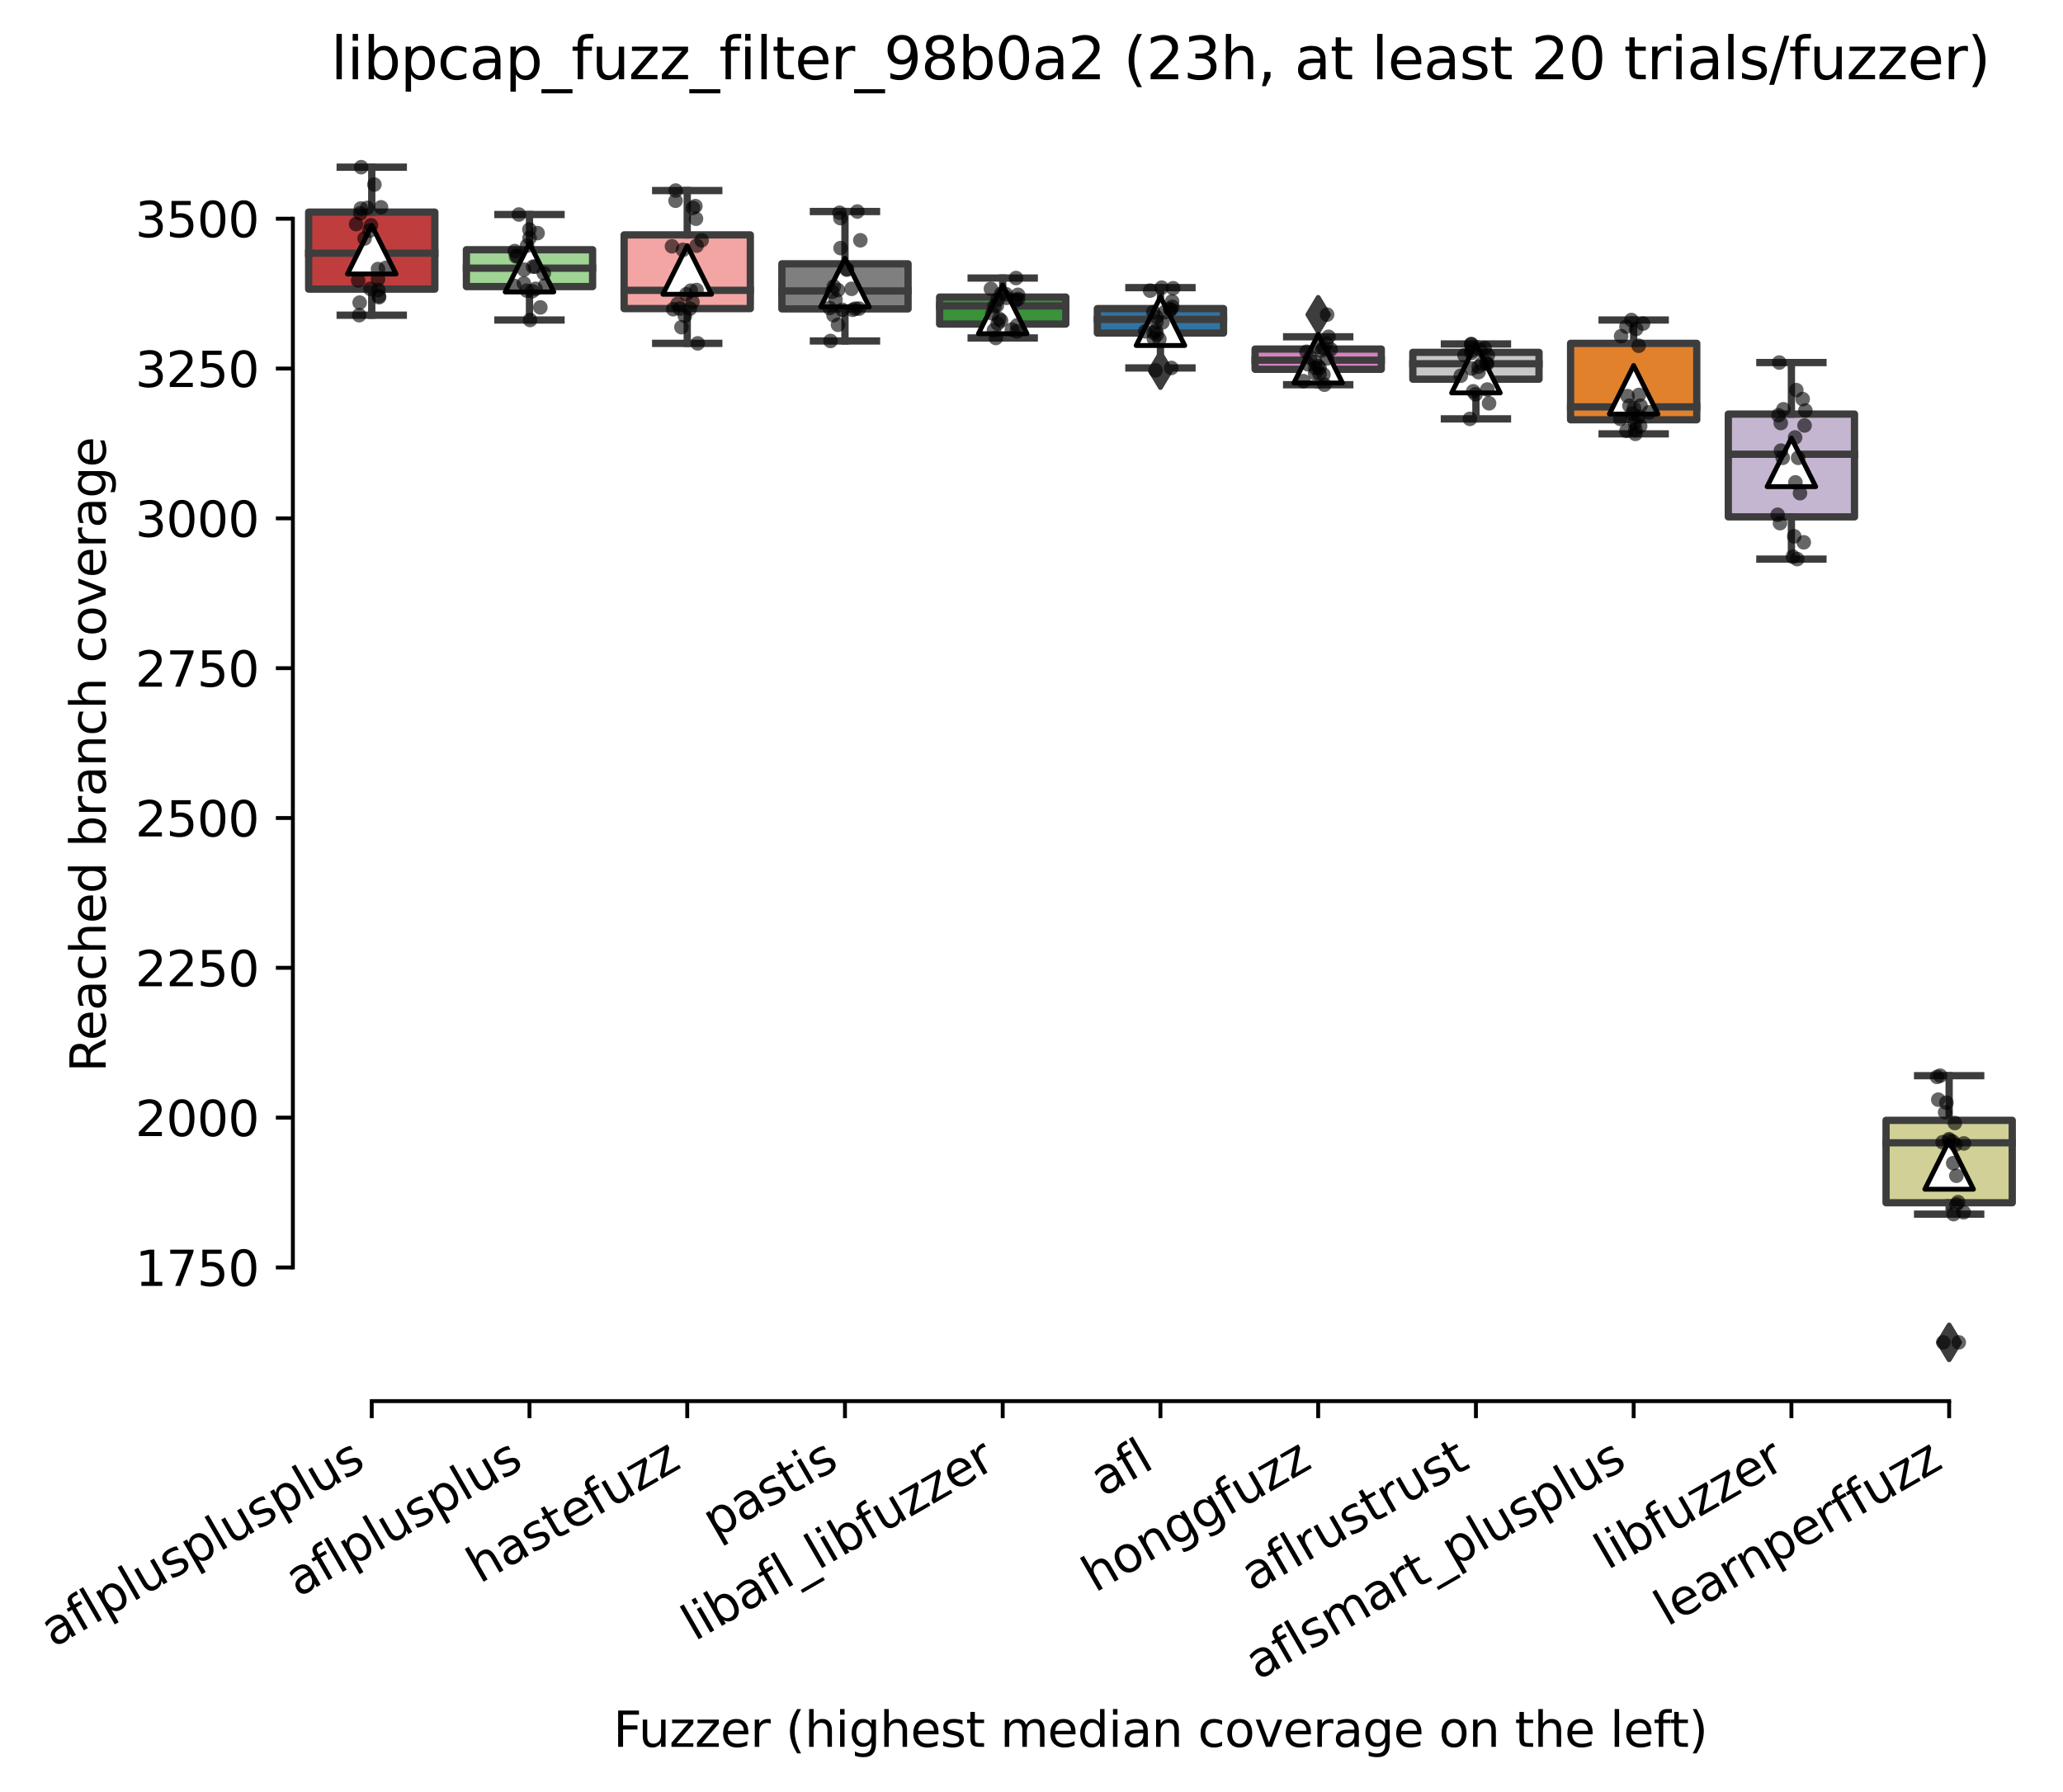 <?xml version="1.0" encoding="utf-8" standalone="no"?>
<!DOCTYPE svg PUBLIC "-//W3C//DTD SVG 1.1//EN"
  "http://www.w3.org/Graphics/SVG/1.1/DTD/svg11.dtd">
<svg xmlns:xlink="http://www.w3.org/1999/xlink" width="424.599pt" height="368.872pt" viewBox="0 0 424.599 368.872" xmlns="http://www.w3.org/2000/svg" version="1.1">
 <defs>
  <style type="text/css">*{stroke-linejoin: round; stroke-linecap: butt}</style>
 </defs>
 <g id="figure_1">
  <g id="patch_1">
   <path d="M 0 368.872 
L 424.599 368.872 
L 424.599 0 
L 0 0 
z
" style="fill: #ffffff"/>
  </g>
  <g id="axes_1">
   <g id="patch_2">
    <path d="M 60.279 288.43 
L 417.399 288.43 
L 417.399 22.318 
L 60.279 22.318 
z
" style="fill: #ffffff"/>
   </g>
   <g id="patch_3">
    <path d="M 63.526 59.519 
L 89.498 59.519 
L 89.498 43.667 
L 63.526 43.667 
L 63.526 59.519 
z
" clip-path="url(#p68d47757fa)" style="fill: #c03d3e; stroke: #3d3d3d; stroke-width: 1.5; stroke-linejoin: miter"/>
   </g>
   <g id="patch_4">
    <path d="M 95.991 58.995 
L 121.964 58.995 
L 121.964 51.408 
L 95.991 51.408 
L 95.991 58.995 
z
" clip-path="url(#p68d47757fa)" style="fill: #9fd495; stroke: #3d3d3d; stroke-width: 1.5; stroke-linejoin: miter"/>
   </g>
   <g id="patch_5">
    <path d="M 128.457 63.528 
L 154.429 63.528 
L 154.429 48.354 
L 128.457 48.354 
L 128.457 63.528 
z
" clip-path="url(#p68d47757fa)" style="fill: #f2a5a3; stroke: #3d3d3d; stroke-width: 1.5; stroke-linejoin: miter"/>
   </g>
   <g id="patch_6">
    <path d="M 160.922 63.59 
L 186.894 63.59 
L 186.894 54.307 
L 160.922 54.307 
L 160.922 63.59 
z
" clip-path="url(#p68d47757fa)" style="fill: #7f7f7f; stroke: #3d3d3d; stroke-width: 1.5; stroke-linejoin: miter"/>
   </g>
   <g id="patch_7">
    <path d="M 193.388 66.705 
L 219.36 66.705 
L 219.36 61.154 
L 193.388 61.154 
L 193.388 66.705 
z
" clip-path="url(#p68d47757fa)" style="fill: #3a923a; stroke: #3d3d3d; stroke-width: 1.5; stroke-linejoin: miter"/>
   </g>
   <g id="patch_8">
    <path d="M 225.853 68.556 
L 251.825 68.556 
L 251.825 63.528 
L 225.853 63.528 
L 225.853 68.556 
z
" clip-path="url(#p68d47757fa)" style="fill: #3274a1; stroke: #3d3d3d; stroke-width: 1.5; stroke-linejoin: miter"/>
   </g>
   <g id="patch_9">
    <path d="M 258.318 76.019 
L 284.291 76.019 
L 284.291 71.856 
L 258.318 71.856 
L 258.318 76.019 
z
" clip-path="url(#p68d47757fa)" style="fill: #d684bd; stroke: #3d3d3d; stroke-width: 1.5; stroke-linejoin: miter"/>
   </g>
   <g id="patch_10">
    <path d="M 290.784 78.055 
L 316.756 78.055 
L 316.756 72.534 
L 290.784 72.534 
L 290.784 78.055 
z
" clip-path="url(#p68d47757fa)" style="fill: #c7c7c7; stroke: #3d3d3d; stroke-width: 1.5; stroke-linejoin: miter"/>
   </g>
   <g id="patch_11">
    <path d="M 323.249 86.413 
L 349.222 86.413 
L 349.222 70.684 
L 323.249 70.684 
L 323.249 86.413 
z
" clip-path="url(#p68d47757fa)" style="fill: #e1812c; stroke: #3d3d3d; stroke-width: 1.5; stroke-linejoin: miter"/>
   </g>
   <g id="patch_12">
    <path d="M 355.715 106.398 
L 381.687 106.398 
L 381.687 85.241 
L 355.715 85.241 
L 355.715 106.398 
z
" clip-path="url(#p68d47757fa)" style="fill: #c4b5d0; stroke: #3d3d3d; stroke-width: 1.5; stroke-linejoin: miter"/>
   </g>
   <g id="patch_13">
    <path d="M 388.18 247.59 
L 414.153 247.59 
L 414.153 230.627 
L 388.18 230.627 
L 388.18 247.59 
z
" clip-path="url(#p68d47757fa)" style="fill: #d1d197; stroke: #3d3d3d; stroke-width: 1.5; stroke-linejoin: miter"/>
   </g>
   <g id="matplotlib.axis_1">
    <g id="xtick_1">
     <g id="line2d_1">
      <defs>
       <path id="m4b478605fd" d="M 0 0 
L 0 3.5 
" style="stroke: #000000; stroke-width: 0.8"/>
      </defs>
      <g>
       <use xlink:href="#m4b478605fd" x="76.512" y="288.43" style="stroke: #000000; stroke-width: 0.8"/>
      </g>
     </g>
     <g id="text_1">
      <!-- aflplusplusplus -->
      <g transform="translate(10.999 339.234) rotate(-30) scale(0.1 -0.1)">
       <defs>
        <path id="DejaVuSans-61" d="M 2194 1759 
Q 1497 1759 1228 1600 
Q 959 1441 959 1056 
Q 959 750 1161 570 
Q 1363 391 1709 391 
Q 2188 391 2477 730 
Q 2766 1069 2766 1631 
L 2766 1759 
L 2194 1759 
z
M 3341 1997 
L 3341 0 
L 2766 0 
L 2766 531 
Q 2569 213 2275 61 
Q 1981 -91 1556 -91 
Q 1019 -91 701 211 
Q 384 513 384 1019 
Q 384 1609 779 1909 
Q 1175 2209 1959 2209 
L 2766 2209 
L 2766 2266 
Q 2766 2663 2505 2880 
Q 2244 3097 1772 3097 
Q 1472 3097 1187 3025 
Q 903 2953 641 2809 
L 641 3341 
Q 956 3463 1253 3523 
Q 1550 3584 1831 3584 
Q 2591 3584 2966 3190 
Q 3341 2797 3341 1997 
z
" transform="scale(0.016)"/>
        <path id="DejaVuSans-66" d="M 2375 4863 
L 2375 4384 
L 1825 4384 
Q 1516 4384 1395 4259 
Q 1275 4134 1275 3809 
L 1275 3500 
L 2222 3500 
L 2222 3053 
L 1275 3053 
L 1275 0 
L 697 0 
L 697 3053 
L 147 3053 
L 147 3500 
L 697 3500 
L 697 3744 
Q 697 4328 969 4595 
Q 1241 4863 1831 4863 
L 2375 4863 
z
" transform="scale(0.016)"/>
        <path id="DejaVuSans-6c" d="M 603 4863 
L 1178 4863 
L 1178 0 
L 603 0 
L 603 4863 
z
" transform="scale(0.016)"/>
        <path id="DejaVuSans-70" d="M 1159 525 
L 1159 -1331 
L 581 -1331 
L 581 3500 
L 1159 3500 
L 1159 2969 
Q 1341 3281 1617 3432 
Q 1894 3584 2278 3584 
Q 2916 3584 3314 3078 
Q 3713 2572 3713 1747 
Q 3713 922 3314 415 
Q 2916 -91 2278 -91 
Q 1894 -91 1617 61 
Q 1341 213 1159 525 
z
M 3116 1747 
Q 3116 2381 2855 2742 
Q 2594 3103 2138 3103 
Q 1681 3103 1420 2742 
Q 1159 2381 1159 1747 
Q 1159 1113 1420 752 
Q 1681 391 2138 391 
Q 2594 391 2855 752 
Q 3116 1113 3116 1747 
z
" transform="scale(0.016)"/>
        <path id="DejaVuSans-75" d="M 544 1381 
L 544 3500 
L 1119 3500 
L 1119 1403 
Q 1119 906 1312 657 
Q 1506 409 1894 409 
Q 2359 409 2629 706 
Q 2900 1003 2900 1516 
L 2900 3500 
L 3475 3500 
L 3475 0 
L 2900 0 
L 2900 538 
Q 2691 219 2414 64 
Q 2138 -91 1772 -91 
Q 1169 -91 856 284 
Q 544 659 544 1381 
z
M 1991 3584 
L 1991 3584 
z
" transform="scale(0.016)"/>
        <path id="DejaVuSans-73" d="M 2834 3397 
L 2834 2853 
Q 2591 2978 2328 3040 
Q 2066 3103 1784 3103 
Q 1356 3103 1142 2972 
Q 928 2841 928 2578 
Q 928 2378 1081 2264 
Q 1234 2150 1697 2047 
L 1894 2003 
Q 2506 1872 2764 1633 
Q 3022 1394 3022 966 
Q 3022 478 2636 193 
Q 2250 -91 1575 -91 
Q 1294 -91 989 -36 
Q 684 19 347 128 
L 347 722 
Q 666 556 975 473 
Q 1284 391 1588 391 
Q 1994 391 2212 530 
Q 2431 669 2431 922 
Q 2431 1156 2273 1281 
Q 2116 1406 1581 1522 
L 1381 1569 
Q 847 1681 609 1914 
Q 372 2147 372 2553 
Q 372 3047 722 3315 
Q 1072 3584 1716 3584 
Q 2034 3584 2315 3537 
Q 2597 3491 2834 3397 
z
" transform="scale(0.016)"/>
       </defs>
       <use xlink:href="#DejaVuSans-61"/>
       <use xlink:href="#DejaVuSans-66" x="61.279"/>
       <use xlink:href="#DejaVuSans-6c" x="96.484"/>
       <use xlink:href="#DejaVuSans-70" x="124.268"/>
       <use xlink:href="#DejaVuSans-6c" x="187.744"/>
       <use xlink:href="#DejaVuSans-75" x="215.527"/>
       <use xlink:href="#DejaVuSans-73" x="278.906"/>
       <use xlink:href="#DejaVuSans-70" x="331.006"/>
       <use xlink:href="#DejaVuSans-6c" x="394.482"/>
       <use xlink:href="#DejaVuSans-75" x="422.266"/>
       <use xlink:href="#DejaVuSans-73" x="485.645"/>
       <use xlink:href="#DejaVuSans-70" x="537.744"/>
       <use xlink:href="#DejaVuSans-6c" x="601.221"/>
       <use xlink:href="#DejaVuSans-75" x="629.004"/>
       <use xlink:href="#DejaVuSans-73" x="692.383"/>
      </g>
     </g>
    </g>
    <g id="xtick_2">
     <g id="line2d_2">
      <g>
       <use xlink:href="#m4b478605fd" x="108.977" y="288.43" style="stroke: #000000; stroke-width: 0.8"/>
      </g>
     </g>
     <g id="text_2">
      <!-- aflplusplus -->
      <g transform="translate(61.368 328.897) rotate(-30) scale(0.1 -0.1)">
       <use xlink:href="#DejaVuSans-61"/>
       <use xlink:href="#DejaVuSans-66" x="61.279"/>
       <use xlink:href="#DejaVuSans-6c" x="96.484"/>
       <use xlink:href="#DejaVuSans-70" x="124.268"/>
       <use xlink:href="#DejaVuSans-6c" x="187.744"/>
       <use xlink:href="#DejaVuSans-75" x="215.527"/>
       <use xlink:href="#DejaVuSans-73" x="278.906"/>
       <use xlink:href="#DejaVuSans-70" x="331.006"/>
       <use xlink:href="#DejaVuSans-6c" x="394.482"/>
       <use xlink:href="#DejaVuSans-75" x="422.266"/>
       <use xlink:href="#DejaVuSans-73" x="485.645"/>
      </g>
     </g>
    </g>
    <g id="xtick_3">
     <g id="line2d_3">
      <g>
       <use xlink:href="#m4b478605fd" x="141.443" y="288.43" style="stroke: #000000; stroke-width: 0.8"/>
      </g>
     </g>
     <g id="text_3">
      <!-- hastefuzz -->
      <g transform="translate(98.744 326.062) rotate(-30) scale(0.1 -0.1)">
       <defs>
        <path id="DejaVuSans-68" d="M 3513 2113 
L 3513 0 
L 2938 0 
L 2938 2094 
Q 2938 2591 2744 2837 
Q 2550 3084 2163 3084 
Q 1697 3084 1428 2787 
Q 1159 2491 1159 1978 
L 1159 0 
L 581 0 
L 581 4863 
L 1159 4863 
L 1159 2956 
Q 1366 3272 1645 3428 
Q 1925 3584 2291 3584 
Q 2894 3584 3203 3211 
Q 3513 2838 3513 2113 
z
" transform="scale(0.016)"/>
        <path id="DejaVuSans-74" d="M 1172 4494 
L 1172 3500 
L 2356 3500 
L 2356 3053 
L 1172 3053 
L 1172 1153 
Q 1172 725 1289 603 
Q 1406 481 1766 481 
L 2356 481 
L 2356 0 
L 1766 0 
Q 1100 0 847 248 
Q 594 497 594 1153 
L 594 3053 
L 172 3053 
L 172 3500 
L 594 3500 
L 594 4494 
L 1172 4494 
z
" transform="scale(0.016)"/>
        <path id="DejaVuSans-65" d="M 3597 1894 
L 3597 1613 
L 953 1613 
Q 991 1019 1311 708 
Q 1631 397 2203 397 
Q 2534 397 2845 478 
Q 3156 559 3463 722 
L 3463 178 
Q 3153 47 2828 -22 
Q 2503 -91 2169 -91 
Q 1331 -91 842 396 
Q 353 884 353 1716 
Q 353 2575 817 3079 
Q 1281 3584 2069 3584 
Q 2775 3584 3186 3129 
Q 3597 2675 3597 1894 
z
M 3022 2063 
Q 3016 2534 2758 2815 
Q 2500 3097 2075 3097 
Q 1594 3097 1305 2825 
Q 1016 2553 972 2059 
L 3022 2063 
z
" transform="scale(0.016)"/>
        <path id="DejaVuSans-7a" d="M 353 3500 
L 3084 3500 
L 3084 2975 
L 922 459 
L 3084 459 
L 3084 0 
L 275 0 
L 275 525 
L 2438 3041 
L 353 3041 
L 353 3500 
z
" transform="scale(0.016)"/>
       </defs>
       <use xlink:href="#DejaVuSans-68"/>
       <use xlink:href="#DejaVuSans-61" x="63.379"/>
       <use xlink:href="#DejaVuSans-73" x="124.658"/>
       <use xlink:href="#DejaVuSans-74" x="176.758"/>
       <use xlink:href="#DejaVuSans-65" x="215.967"/>
       <use xlink:href="#DejaVuSans-66" x="277.49"/>
       <use xlink:href="#DejaVuSans-75" x="312.695"/>
       <use xlink:href="#DejaVuSans-7a" x="376.074"/>
       <use xlink:href="#DejaVuSans-7a" x="428.564"/>
      </g>
     </g>
    </g>
    <g id="xtick_4">
     <g id="line2d_4">
      <g>
       <use xlink:href="#m4b478605fd" x="173.908" y="288.43" style="stroke: #000000; stroke-width: 0.8"/>
      </g>
     </g>
     <g id="text_4">
      <!-- pastis -->
      <g transform="translate(147.24 316.807) rotate(-30) scale(0.1 -0.1)">
       <defs>
        <path id="DejaVuSans-69" d="M 603 3500 
L 1178 3500 
L 1178 0 
L 603 0 
L 603 3500 
z
M 603 4863 
L 1178 4863 
L 1178 4134 
L 603 4134 
L 603 4863 
z
" transform="scale(0.016)"/>
       </defs>
       <use xlink:href="#DejaVuSans-70"/>
       <use xlink:href="#DejaVuSans-61" x="63.477"/>
       <use xlink:href="#DejaVuSans-73" x="124.756"/>
       <use xlink:href="#DejaVuSans-74" x="176.855"/>
       <use xlink:href="#DejaVuSans-69" x="216.064"/>
       <use xlink:href="#DejaVuSans-73" x="243.848"/>
      </g>
     </g>
    </g>
    <g id="xtick_5">
     <g id="line2d_5">
      <g>
       <use xlink:href="#m4b478605fd" x="206.374" y="288.43" style="stroke: #000000; stroke-width: 0.8"/>
      </g>
     </g>
     <g id="text_5">
      <!-- libafl_libfuzzer -->
      <g transform="translate(142.967 337.938) rotate(-30) scale(0.1 -0.1)">
       <defs>
        <path id="DejaVuSans-62" d="M 3116 1747 
Q 3116 2381 2855 2742 
Q 2594 3103 2138 3103 
Q 1681 3103 1420 2742 
Q 1159 2381 1159 1747 
Q 1159 1113 1420 752 
Q 1681 391 2138 391 
Q 2594 391 2855 752 
Q 3116 1113 3116 1747 
z
M 1159 2969 
Q 1341 3281 1617 3432 
Q 1894 3584 2278 3584 
Q 2916 3584 3314 3078 
Q 3713 2572 3713 1747 
Q 3713 922 3314 415 
Q 2916 -91 2278 -91 
Q 1894 -91 1617 61 
Q 1341 213 1159 525 
L 1159 0 
L 581 0 
L 581 4863 
L 1159 4863 
L 1159 2969 
z
" transform="scale(0.016)"/>
        <path id="DejaVuSans-5f" d="M 3263 -1063 
L 3263 -1509 
L -63 -1509 
L -63 -1063 
L 3263 -1063 
z
" transform="scale(0.016)"/>
        <path id="DejaVuSans-72" d="M 2631 2963 
Q 2534 3019 2420 3045 
Q 2306 3072 2169 3072 
Q 1681 3072 1420 2755 
Q 1159 2438 1159 1844 
L 1159 0 
L 581 0 
L 581 3500 
L 1159 3500 
L 1159 2956 
Q 1341 3275 1631 3429 
Q 1922 3584 2338 3584 
Q 2397 3584 2469 3576 
Q 2541 3569 2628 3553 
L 2631 2963 
z
" transform="scale(0.016)"/>
       </defs>
       <use xlink:href="#DejaVuSans-6c"/>
       <use xlink:href="#DejaVuSans-69" x="27.783"/>
       <use xlink:href="#DejaVuSans-62" x="55.566"/>
       <use xlink:href="#DejaVuSans-61" x="119.043"/>
       <use xlink:href="#DejaVuSans-66" x="180.322"/>
       <use xlink:href="#DejaVuSans-6c" x="215.527"/>
       <use xlink:href="#DejaVuSans-5f" x="243.311"/>
       <use xlink:href="#DejaVuSans-6c" x="293.311"/>
       <use xlink:href="#DejaVuSans-69" x="321.094"/>
       <use xlink:href="#DejaVuSans-62" x="348.877"/>
       <use xlink:href="#DejaVuSans-66" x="412.354"/>
       <use xlink:href="#DejaVuSans-75" x="447.559"/>
       <use xlink:href="#DejaVuSans-7a" x="510.938"/>
       <use xlink:href="#DejaVuSans-7a" x="563.428"/>
       <use xlink:href="#DejaVuSans-65" x="615.918"/>
       <use xlink:href="#DejaVuSans-72" x="677.441"/>
      </g>
     </g>
    </g>
    <g id="xtick_6">
     <g id="line2d_6">
      <g>
       <use xlink:href="#m4b478605fd" x="238.839" y="288.43" style="stroke: #000000; stroke-width: 0.8"/>
      </g>
     </g>
     <g id="text_6">
      <!-- afl -->
      <g transform="translate(227.038 308.224) rotate(-30) scale(0.1 -0.1)">
       <use xlink:href="#DejaVuSans-61"/>
       <use xlink:href="#DejaVuSans-66" x="61.279"/>
       <use xlink:href="#DejaVuSans-6c" x="96.484"/>
      </g>
     </g>
    </g>
    <g id="xtick_7">
     <g id="line2d_7">
      <g>
       <use xlink:href="#m4b478605fd" x="271.305" y="288.43" style="stroke: #000000; stroke-width: 0.8"/>
      </g>
     </g>
     <g id="text_7">
      <!-- honggfuzz -->
      <g transform="translate(225.365 327.933) rotate(-30) scale(0.1 -0.1)">
       <defs>
        <path id="DejaVuSans-6f" d="M 1959 3097 
Q 1497 3097 1228 2736 
Q 959 2375 959 1747 
Q 959 1119 1226 758 
Q 1494 397 1959 397 
Q 2419 397 2687 759 
Q 2956 1122 2956 1747 
Q 2956 2369 2687 2733 
Q 2419 3097 1959 3097 
z
M 1959 3584 
Q 2709 3584 3137 3096 
Q 3566 2609 3566 1747 
Q 3566 888 3137 398 
Q 2709 -91 1959 -91 
Q 1206 -91 779 398 
Q 353 888 353 1747 
Q 353 2609 779 3096 
Q 1206 3584 1959 3584 
z
" transform="scale(0.016)"/>
        <path id="DejaVuSans-6e" d="M 3513 2113 
L 3513 0 
L 2938 0 
L 2938 2094 
Q 2938 2591 2744 2837 
Q 2550 3084 2163 3084 
Q 1697 3084 1428 2787 
Q 1159 2491 1159 1978 
L 1159 0 
L 581 0 
L 581 3500 
L 1159 3500 
L 1159 2956 
Q 1366 3272 1645 3428 
Q 1925 3584 2291 3584 
Q 2894 3584 3203 3211 
Q 3513 2838 3513 2113 
z
" transform="scale(0.016)"/>
        <path id="DejaVuSans-67" d="M 2906 1791 
Q 2906 2416 2648 2759 
Q 2391 3103 1925 3103 
Q 1463 3103 1205 2759 
Q 947 2416 947 1791 
Q 947 1169 1205 825 
Q 1463 481 1925 481 
Q 2391 481 2648 825 
Q 2906 1169 2906 1791 
z
M 3481 434 
Q 3481 -459 3084 -895 
Q 2688 -1331 1869 -1331 
Q 1566 -1331 1297 -1286 
Q 1028 -1241 775 -1147 
L 775 -588 
Q 1028 -725 1275 -790 
Q 1522 -856 1778 -856 
Q 2344 -856 2625 -561 
Q 2906 -266 2906 331 
L 2906 616 
Q 2728 306 2450 153 
Q 2172 0 1784 0 
Q 1141 0 747 490 
Q 353 981 353 1791 
Q 353 2603 747 3093 
Q 1141 3584 1784 3584 
Q 2172 3584 2450 3431 
Q 2728 3278 2906 2969 
L 2906 3500 
L 3481 3500 
L 3481 434 
z
" transform="scale(0.016)"/>
       </defs>
       <use xlink:href="#DejaVuSans-68"/>
       <use xlink:href="#DejaVuSans-6f" x="63.379"/>
       <use xlink:href="#DejaVuSans-6e" x="124.561"/>
       <use xlink:href="#DejaVuSans-67" x="187.939"/>
       <use xlink:href="#DejaVuSans-67" x="251.416"/>
       <use xlink:href="#DejaVuSans-66" x="314.893"/>
       <use xlink:href="#DejaVuSans-75" x="350.098"/>
       <use xlink:href="#DejaVuSans-7a" x="413.477"/>
       <use xlink:href="#DejaVuSans-7a" x="465.967"/>
      </g>
     </g>
    </g>
    <g id="xtick_8">
     <g id="line2d_8">
      <g>
       <use xlink:href="#m4b478605fd" x="303.77" y="288.43" style="stroke: #000000; stroke-width: 0.8"/>
      </g>
     </g>
     <g id="text_8">
      <!-- aflrustrust -->
      <g transform="translate(258.058 327.802) rotate(-30) scale(0.1 -0.1)">
       <use xlink:href="#DejaVuSans-61"/>
       <use xlink:href="#DejaVuSans-66" x="61.279"/>
       <use xlink:href="#DejaVuSans-6c" x="96.484"/>
       <use xlink:href="#DejaVuSans-72" x="124.268"/>
       <use xlink:href="#DejaVuSans-75" x="165.381"/>
       <use xlink:href="#DejaVuSans-73" x="228.76"/>
       <use xlink:href="#DejaVuSans-74" x="280.859"/>
       <use xlink:href="#DejaVuSans-72" x="320.068"/>
       <use xlink:href="#DejaVuSans-75" x="361.182"/>
       <use xlink:href="#DejaVuSans-73" x="424.561"/>
       <use xlink:href="#DejaVuSans-74" x="476.66"/>
      </g>
     </g>
    </g>
    <g id="xtick_9">
     <g id="line2d_9">
      <g>
       <use xlink:href="#m4b478605fd" x="336.236" y="288.43" style="stroke: #000000; stroke-width: 0.8"/>
      </g>
     </g>
     <g id="text_9">
      <!-- aflsmart_plusplus -->
      <g transform="translate(258.948 345.952) rotate(-30) scale(0.1 -0.1)">
       <defs>
        <path id="DejaVuSans-6d" d="M 3328 2828 
Q 3544 3216 3844 3400 
Q 4144 3584 4550 3584 
Q 5097 3584 5394 3201 
Q 5691 2819 5691 2113 
L 5691 0 
L 5113 0 
L 5113 2094 
Q 5113 2597 4934 2840 
Q 4756 3084 4391 3084 
Q 3944 3084 3684 2787 
Q 3425 2491 3425 1978 
L 3425 0 
L 2847 0 
L 2847 2094 
Q 2847 2600 2669 2842 
Q 2491 3084 2119 3084 
Q 1678 3084 1418 2786 
Q 1159 2488 1159 1978 
L 1159 0 
L 581 0 
L 581 3500 
L 1159 3500 
L 1159 2956 
Q 1356 3278 1631 3431 
Q 1906 3584 2284 3584 
Q 2666 3584 2933 3390 
Q 3200 3197 3328 2828 
z
" transform="scale(0.016)"/>
       </defs>
       <use xlink:href="#DejaVuSans-61"/>
       <use xlink:href="#DejaVuSans-66" x="61.279"/>
       <use xlink:href="#DejaVuSans-6c" x="96.484"/>
       <use xlink:href="#DejaVuSans-73" x="124.268"/>
       <use xlink:href="#DejaVuSans-6d" x="176.367"/>
       <use xlink:href="#DejaVuSans-61" x="273.779"/>
       <use xlink:href="#DejaVuSans-72" x="335.059"/>
       <use xlink:href="#DejaVuSans-74" x="376.172"/>
       <use xlink:href="#DejaVuSans-5f" x="415.381"/>
       <use xlink:href="#DejaVuSans-70" x="465.381"/>
       <use xlink:href="#DejaVuSans-6c" x="528.857"/>
       <use xlink:href="#DejaVuSans-75" x="556.641"/>
       <use xlink:href="#DejaVuSans-73" x="620.02"/>
       <use xlink:href="#DejaVuSans-70" x="672.119"/>
       <use xlink:href="#DejaVuSans-6c" x="735.596"/>
       <use xlink:href="#DejaVuSans-75" x="763.379"/>
       <use xlink:href="#DejaVuSans-73" x="826.758"/>
      </g>
     </g>
    </g>
    <g id="xtick_10">
     <g id="line2d_10">
      <g>
       <use xlink:href="#m4b478605fd" x="368.701" y="288.43" style="stroke: #000000; stroke-width: 0.8"/>
      </g>
     </g>
     <g id="text_10">
      <!-- libfuzzer -->
      <g transform="translate(330.835 323.272) rotate(-30) scale(0.1 -0.1)">
       <use xlink:href="#DejaVuSans-6c"/>
       <use xlink:href="#DejaVuSans-69" x="27.783"/>
       <use xlink:href="#DejaVuSans-62" x="55.566"/>
       <use xlink:href="#DejaVuSans-66" x="119.043"/>
       <use xlink:href="#DejaVuSans-75" x="154.248"/>
       <use xlink:href="#DejaVuSans-7a" x="217.627"/>
       <use xlink:href="#DejaVuSans-7a" x="270.117"/>
       <use xlink:href="#DejaVuSans-65" x="322.607"/>
       <use xlink:href="#DejaVuSans-72" x="384.131"/>
      </g>
     </g>
    </g>
    <g id="xtick_11">
     <g id="line2d_11">
      <g>
       <use xlink:href="#m4b478605fd" x="401.166" y="288.43" style="stroke: #000000; stroke-width: 0.8"/>
      </g>
     </g>
     <g id="text_11">
      <!-- learnperffuzz -->
      <g transform="translate(343.125 334.921) rotate(-30) scale(0.1 -0.1)">
       <use xlink:href="#DejaVuSans-6c"/>
       <use xlink:href="#DejaVuSans-65" x="27.783"/>
       <use xlink:href="#DejaVuSans-61" x="89.307"/>
       <use xlink:href="#DejaVuSans-72" x="150.586"/>
       <use xlink:href="#DejaVuSans-6e" x="189.949"/>
       <use xlink:href="#DejaVuSans-70" x="253.328"/>
       <use xlink:href="#DejaVuSans-65" x="316.805"/>
       <use xlink:href="#DejaVuSans-72" x="378.328"/>
       <use xlink:href="#DejaVuSans-66" x="419.441"/>
       <use xlink:href="#DejaVuSans-66" x="454.646"/>
       <use xlink:href="#DejaVuSans-75" x="489.852"/>
       <use xlink:href="#DejaVuSans-7a" x="553.23"/>
       <use xlink:href="#DejaVuSans-7a" x="605.721"/>
      </g>
     </g>
    </g>
    <g id="text_12">
     <!-- Fuzzer (highest median coverage on the left) -->
     <g transform="translate(126.221 359.592) scale(0.1 -0.1)">
      <defs>
       <path id="DejaVuSans-46" d="M 628 4666 
L 3309 4666 
L 3309 4134 
L 1259 4134 
L 1259 2759 
L 3109 2759 
L 3109 2228 
L 1259 2228 
L 1259 0 
L 628 0 
L 628 4666 
z
" transform="scale(0.016)"/>
       <path id="DejaVuSans-20" transform="scale(0.016)"/>
       <path id="DejaVuSans-28" d="M 1984 4856 
Q 1566 4138 1362 3434 
Q 1159 2731 1159 2009 
Q 1159 1288 1364 580 
Q 1569 -128 1984 -844 
L 1484 -844 
Q 1016 -109 783 600 
Q 550 1309 550 2009 
Q 550 2706 781 3412 
Q 1013 4119 1484 4856 
L 1984 4856 
z
" transform="scale(0.016)"/>
       <path id="DejaVuSans-64" d="M 2906 2969 
L 2906 4863 
L 3481 4863 
L 3481 0 
L 2906 0 
L 2906 525 
Q 2725 213 2448 61 
Q 2172 -91 1784 -91 
Q 1150 -91 751 415 
Q 353 922 353 1747 
Q 353 2572 751 3078 
Q 1150 3584 1784 3584 
Q 2172 3584 2448 3432 
Q 2725 3281 2906 2969 
z
M 947 1747 
Q 947 1113 1208 752 
Q 1469 391 1925 391 
Q 2381 391 2643 752 
Q 2906 1113 2906 1747 
Q 2906 2381 2643 2742 
Q 2381 3103 1925 3103 
Q 1469 3103 1208 2742 
Q 947 2381 947 1747 
z
" transform="scale(0.016)"/>
       <path id="DejaVuSans-63" d="M 3122 3366 
L 3122 2828 
Q 2878 2963 2633 3030 
Q 2388 3097 2138 3097 
Q 1578 3097 1268 2742 
Q 959 2388 959 1747 
Q 959 1106 1268 751 
Q 1578 397 2138 397 
Q 2388 397 2633 464 
Q 2878 531 3122 666 
L 3122 134 
Q 2881 22 2623 -34 
Q 2366 -91 2075 -91 
Q 1284 -91 818 406 
Q 353 903 353 1747 
Q 353 2603 823 3093 
Q 1294 3584 2113 3584 
Q 2378 3584 2631 3529 
Q 2884 3475 3122 3366 
z
" transform="scale(0.016)"/>
       <path id="DejaVuSans-76" d="M 191 3500 
L 800 3500 
L 1894 563 
L 2988 3500 
L 3597 3500 
L 2284 0 
L 1503 0 
L 191 3500 
z
" transform="scale(0.016)"/>
       <path id="DejaVuSans-29" d="M 513 4856 
L 1013 4856 
Q 1481 4119 1714 3412 
Q 1947 2706 1947 2009 
Q 1947 1309 1714 600 
Q 1481 -109 1013 -844 
L 513 -844 
Q 928 -128 1133 580 
Q 1338 1288 1338 2009 
Q 1338 2731 1133 3434 
Q 928 4138 513 4856 
z
" transform="scale(0.016)"/>
      </defs>
      <use xlink:href="#DejaVuSans-46"/>
      <use xlink:href="#DejaVuSans-75" x="52.02"/>
      <use xlink:href="#DejaVuSans-7a" x="115.398"/>
      <use xlink:href="#DejaVuSans-7a" x="167.889"/>
      <use xlink:href="#DejaVuSans-65" x="220.379"/>
      <use xlink:href="#DejaVuSans-72" x="281.902"/>
      <use xlink:href="#DejaVuSans-20" x="323.016"/>
      <use xlink:href="#DejaVuSans-28" x="354.803"/>
      <use xlink:href="#DejaVuSans-68" x="393.816"/>
      <use xlink:href="#DejaVuSans-69" x="457.195"/>
      <use xlink:href="#DejaVuSans-67" x="484.979"/>
      <use xlink:href="#DejaVuSans-68" x="548.455"/>
      <use xlink:href="#DejaVuSans-65" x="611.834"/>
      <use xlink:href="#DejaVuSans-73" x="673.357"/>
      <use xlink:href="#DejaVuSans-74" x="725.457"/>
      <use xlink:href="#DejaVuSans-20" x="764.666"/>
      <use xlink:href="#DejaVuSans-6d" x="796.453"/>
      <use xlink:href="#DejaVuSans-65" x="893.865"/>
      <use xlink:href="#DejaVuSans-64" x="955.389"/>
      <use xlink:href="#DejaVuSans-69" x="1018.865"/>
      <use xlink:href="#DejaVuSans-61" x="1046.648"/>
      <use xlink:href="#DejaVuSans-6e" x="1107.928"/>
      <use xlink:href="#DejaVuSans-20" x="1171.307"/>
      <use xlink:href="#DejaVuSans-63" x="1203.094"/>
      <use xlink:href="#DejaVuSans-6f" x="1258.074"/>
      <use xlink:href="#DejaVuSans-76" x="1319.256"/>
      <use xlink:href="#DejaVuSans-65" x="1378.436"/>
      <use xlink:href="#DejaVuSans-72" x="1439.959"/>
      <use xlink:href="#DejaVuSans-61" x="1481.072"/>
      <use xlink:href="#DejaVuSans-67" x="1542.352"/>
      <use xlink:href="#DejaVuSans-65" x="1605.828"/>
      <use xlink:href="#DejaVuSans-20" x="1667.352"/>
      <use xlink:href="#DejaVuSans-6f" x="1699.139"/>
      <use xlink:href="#DejaVuSans-6e" x="1760.32"/>
      <use xlink:href="#DejaVuSans-20" x="1823.699"/>
      <use xlink:href="#DejaVuSans-74" x="1855.486"/>
      <use xlink:href="#DejaVuSans-68" x="1894.695"/>
      <use xlink:href="#DejaVuSans-65" x="1958.074"/>
      <use xlink:href="#DejaVuSans-20" x="2019.598"/>
      <use xlink:href="#DejaVuSans-6c" x="2051.385"/>
      <use xlink:href="#DejaVuSans-65" x="2079.168"/>
      <use xlink:href="#DejaVuSans-66" x="2140.691"/>
      <use xlink:href="#DejaVuSans-74" x="2174.146"/>
      <use xlink:href="#DejaVuSans-29" x="2213.355"/>
     </g>
    </g>
   </g>
   <g id="matplotlib.axis_2">
    <g id="ytick_1">
     <g id="line2d_12">
      <defs>
       <path id="m9a636a5258" d="M 0 0 
L -3.5 0 
" style="stroke: #000000; stroke-width: 0.8"/>
      </defs>
      <g>
       <use xlink:href="#m9a636a5258" x="60.279" y="260.913" style="stroke: #000000; stroke-width: 0.8"/>
      </g>
     </g>
     <g id="text_13">
      <!-- 1750 -->
      <g transform="translate(27.829 264.713) scale(0.1 -0.1)">
       <defs>
        <path id="DejaVuSans-31" d="M 794 531 
L 1825 531 
L 1825 4091 
L 703 3866 
L 703 4441 
L 1819 4666 
L 2450 4666 
L 2450 531 
L 3481 531 
L 3481 0 
L 794 0 
L 794 531 
z
" transform="scale(0.016)"/>
        <path id="DejaVuSans-37" d="M 525 4666 
L 3525 4666 
L 3525 4397 
L 1831 0 
L 1172 0 
L 2766 4134 
L 525 4134 
L 525 4666 
z
" transform="scale(0.016)"/>
        <path id="DejaVuSans-35" d="M 691 4666 
L 3169 4666 
L 3169 4134 
L 1269 4134 
L 1269 2991 
Q 1406 3038 1543 3061 
Q 1681 3084 1819 3084 
Q 2600 3084 3056 2656 
Q 3513 2228 3513 1497 
Q 3513 744 3044 326 
Q 2575 -91 1722 -91 
Q 1428 -91 1123 -41 
Q 819 9 494 109 
L 494 744 
Q 775 591 1075 516 
Q 1375 441 1709 441 
Q 2250 441 2565 725 
Q 2881 1009 2881 1497 
Q 2881 1984 2565 2268 
Q 2250 2553 1709 2553 
Q 1456 2553 1204 2497 
Q 953 2441 691 2322 
L 691 4666 
z
" transform="scale(0.016)"/>
        <path id="DejaVuSans-30" d="M 2034 4250 
Q 1547 4250 1301 3770 
Q 1056 3291 1056 2328 
Q 1056 1369 1301 889 
Q 1547 409 2034 409 
Q 2525 409 2770 889 
Q 3016 1369 3016 2328 
Q 3016 3291 2770 3770 
Q 2525 4250 2034 4250 
z
M 2034 4750 
Q 2819 4750 3233 4129 
Q 3647 3509 3647 2328 
Q 3647 1150 3233 529 
Q 2819 -91 2034 -91 
Q 1250 -91 836 529 
Q 422 1150 422 2328 
Q 422 3509 836 4129 
Q 1250 4750 2034 4750 
z
" transform="scale(0.016)"/>
       </defs>
       <use xlink:href="#DejaVuSans-31"/>
       <use xlink:href="#DejaVuSans-37" x="63.623"/>
       <use xlink:href="#DejaVuSans-35" x="127.246"/>
       <use xlink:href="#DejaVuSans-30" x="190.869"/>
      </g>
     </g>
    </g>
    <g id="ytick_2">
     <g id="line2d_13">
      <g>
       <use xlink:href="#m9a636a5258" x="60.279" y="230.072" style="stroke: #000000; stroke-width: 0.8"/>
      </g>
     </g>
     <g id="text_14">
      <!-- 2000 -->
      <g transform="translate(27.829 233.871) scale(0.1 -0.1)">
       <defs>
        <path id="DejaVuSans-32" d="M 1228 531 
L 3431 531 
L 3431 0 
L 469 0 
L 469 531 
Q 828 903 1448 1529 
Q 2069 2156 2228 2338 
Q 2531 2678 2651 2914 
Q 2772 3150 2772 3378 
Q 2772 3750 2511 3984 
Q 2250 4219 1831 4219 
Q 1534 4219 1204 4116 
Q 875 4013 500 3803 
L 500 4441 
Q 881 4594 1212 4672 
Q 1544 4750 1819 4750 
Q 2544 4750 2975 4387 
Q 3406 4025 3406 3419 
Q 3406 3131 3298 2873 
Q 3191 2616 2906 2266 
Q 2828 2175 2409 1742 
Q 1991 1309 1228 531 
z
" transform="scale(0.016)"/>
       </defs>
       <use xlink:href="#DejaVuSans-32"/>
       <use xlink:href="#DejaVuSans-30" x="63.623"/>
       <use xlink:href="#DejaVuSans-30" x="127.246"/>
       <use xlink:href="#DejaVuSans-30" x="190.869"/>
      </g>
     </g>
    </g>
    <g id="ytick_3">
     <g id="line2d_14">
      <g>
       <use xlink:href="#m9a636a5258" x="60.279" y="199.231" style="stroke: #000000; stroke-width: 0.8"/>
      </g>
     </g>
     <g id="text_15">
      <!-- 2250 -->
      <g transform="translate(27.829 203.03) scale(0.1 -0.1)">
       <use xlink:href="#DejaVuSans-32"/>
       <use xlink:href="#DejaVuSans-32" x="63.623"/>
       <use xlink:href="#DejaVuSans-35" x="127.246"/>
       <use xlink:href="#DejaVuSans-30" x="190.869"/>
      </g>
     </g>
    </g>
    <g id="ytick_4">
     <g id="line2d_15">
      <g>
       <use xlink:href="#m9a636a5258" x="60.279" y="168.389" style="stroke: #000000; stroke-width: 0.8"/>
      </g>
     </g>
     <g id="text_16">
      <!-- 2500 -->
      <g transform="translate(27.829 172.188) scale(0.1 -0.1)">
       <use xlink:href="#DejaVuSans-32"/>
       <use xlink:href="#DejaVuSans-35" x="63.623"/>
       <use xlink:href="#DejaVuSans-30" x="127.246"/>
       <use xlink:href="#DejaVuSans-30" x="190.869"/>
      </g>
     </g>
    </g>
    <g id="ytick_5">
     <g id="line2d_16">
      <g>
       <use xlink:href="#m9a636a5258" x="60.279" y="137.548" style="stroke: #000000; stroke-width: 0.8"/>
      </g>
     </g>
     <g id="text_17">
      <!-- 2750 -->
      <g transform="translate(27.829 141.347) scale(0.1 -0.1)">
       <use xlink:href="#DejaVuSans-32"/>
       <use xlink:href="#DejaVuSans-37" x="63.623"/>
       <use xlink:href="#DejaVuSans-35" x="127.246"/>
       <use xlink:href="#DejaVuSans-30" x="190.869"/>
      </g>
     </g>
    </g>
    <g id="ytick_6">
     <g id="line2d_17">
      <g>
       <use xlink:href="#m9a636a5258" x="60.279" y="106.706" style="stroke: #000000; stroke-width: 0.8"/>
      </g>
     </g>
     <g id="text_18">
      <!-- 3000 -->
      <g transform="translate(27.829 110.506) scale(0.1 -0.1)">
       <defs>
        <path id="DejaVuSans-33" d="M 2597 2516 
Q 3050 2419 3304 2112 
Q 3559 1806 3559 1356 
Q 3559 666 3084 287 
Q 2609 -91 1734 -91 
Q 1441 -91 1130 -33 
Q 819 25 488 141 
L 488 750 
Q 750 597 1062 519 
Q 1375 441 1716 441 
Q 2309 441 2620 675 
Q 2931 909 2931 1356 
Q 2931 1769 2642 2001 
Q 2353 2234 1838 2234 
L 1294 2234 
L 1294 2753 
L 1863 2753 
Q 2328 2753 2575 2939 
Q 2822 3125 2822 3475 
Q 2822 3834 2567 4026 
Q 2313 4219 1838 4219 
Q 1578 4219 1281 4162 
Q 984 4106 628 3988 
L 628 4550 
Q 988 4650 1302 4700 
Q 1616 4750 1894 4750 
Q 2613 4750 3031 4423 
Q 3450 4097 3450 3541 
Q 3450 3153 3228 2886 
Q 3006 2619 2597 2516 
z
" transform="scale(0.016)"/>
       </defs>
       <use xlink:href="#DejaVuSans-33"/>
       <use xlink:href="#DejaVuSans-30" x="63.623"/>
       <use xlink:href="#DejaVuSans-30" x="127.246"/>
       <use xlink:href="#DejaVuSans-30" x="190.869"/>
      </g>
     </g>
    </g>
    <g id="ytick_7">
     <g id="line2d_18">
      <g>
       <use xlink:href="#m9a636a5258" x="60.279" y="75.865" style="stroke: #000000; stroke-width: 0.8"/>
      </g>
     </g>
     <g id="text_19">
      <!-- 3250 -->
      <g transform="translate(27.829 79.664) scale(0.1 -0.1)">
       <use xlink:href="#DejaVuSans-33"/>
       <use xlink:href="#DejaVuSans-32" x="63.623"/>
       <use xlink:href="#DejaVuSans-35" x="127.246"/>
       <use xlink:href="#DejaVuSans-30" x="190.869"/>
      </g>
     </g>
    </g>
    <g id="ytick_8">
     <g id="line2d_19">
      <g>
       <use xlink:href="#m9a636a5258" x="60.279" y="45.024" style="stroke: #000000; stroke-width: 0.8"/>
      </g>
     </g>
     <g id="text_20">
      <!-- 3500 -->
      <g transform="translate(27.829 48.823) scale(0.1 -0.1)">
       <use xlink:href="#DejaVuSans-33"/>
       <use xlink:href="#DejaVuSans-35" x="63.623"/>
       <use xlink:href="#DejaVuSans-30" x="127.246"/>
       <use xlink:href="#DejaVuSans-30" x="190.869"/>
      </g>
     </g>
    </g>
    <g id="text_21">
     <!-- Reached branch coverage -->
     <g transform="translate(21.75 220.706) rotate(-90) scale(0.1 -0.1)">
      <defs>
       <path id="DejaVuSans-52" d="M 2841 2188 
Q 3044 2119 3236 1894 
Q 3428 1669 3622 1275 
L 4263 0 
L 3584 0 
L 2988 1197 
Q 2756 1666 2539 1819 
Q 2322 1972 1947 1972 
L 1259 1972 
L 1259 0 
L 628 0 
L 628 4666 
L 2053 4666 
Q 2853 4666 3247 4331 
Q 3641 3997 3641 3322 
Q 3641 2881 3436 2590 
Q 3231 2300 2841 2188 
z
M 1259 4147 
L 1259 2491 
L 2053 2491 
Q 2509 2491 2742 2702 
Q 2975 2913 2975 3322 
Q 2975 3731 2742 3939 
Q 2509 4147 2053 4147 
L 1259 4147 
z
" transform="scale(0.016)"/>
      </defs>
      <use xlink:href="#DejaVuSans-52"/>
      <use xlink:href="#DejaVuSans-65" x="64.982"/>
      <use xlink:href="#DejaVuSans-61" x="126.506"/>
      <use xlink:href="#DejaVuSans-63" x="187.785"/>
      <use xlink:href="#DejaVuSans-68" x="242.766"/>
      <use xlink:href="#DejaVuSans-65" x="306.145"/>
      <use xlink:href="#DejaVuSans-64" x="367.668"/>
      <use xlink:href="#DejaVuSans-20" x="431.145"/>
      <use xlink:href="#DejaVuSans-62" x="462.932"/>
      <use xlink:href="#DejaVuSans-72" x="526.408"/>
      <use xlink:href="#DejaVuSans-61" x="567.521"/>
      <use xlink:href="#DejaVuSans-6e" x="628.801"/>
      <use xlink:href="#DejaVuSans-63" x="692.18"/>
      <use xlink:href="#DejaVuSans-68" x="747.16"/>
      <use xlink:href="#DejaVuSans-20" x="810.539"/>
      <use xlink:href="#DejaVuSans-63" x="842.326"/>
      <use xlink:href="#DejaVuSans-6f" x="897.307"/>
      <use xlink:href="#DejaVuSans-76" x="958.488"/>
      <use xlink:href="#DejaVuSans-65" x="1017.668"/>
      <use xlink:href="#DejaVuSans-72" x="1079.191"/>
      <use xlink:href="#DejaVuSans-61" x="1120.305"/>
      <use xlink:href="#DejaVuSans-67" x="1181.584"/>
      <use xlink:href="#DejaVuSans-65" x="1245.061"/>
     </g>
    </g>
   </g>
   <g id="line2d_20">
    <path d="M 76.512 59.519 
L 76.512 64.885 
" clip-path="url(#p68d47757fa)" style="fill: none; stroke: #3d3d3d; stroke-width: 1.5; stroke-linecap: square"/>
   </g>
   <g id="line2d_21">
    <path d="M 76.512 43.667 
L 76.512 34.414 
" clip-path="url(#p68d47757fa)" style="fill: none; stroke: #3d3d3d; stroke-width: 1.5; stroke-linecap: square"/>
   </g>
   <g id="line2d_22">
    <path d="M 70.019 64.885 
L 83.005 64.885 
" clip-path="url(#p68d47757fa)" style="fill: none; stroke: #3d3d3d; stroke-width: 1.5; stroke-linecap: square"/>
   </g>
   <g id="line2d_23">
    <path d="M 70.019 34.414 
L 83.005 34.414 
" clip-path="url(#p68d47757fa)" style="fill: none; stroke: #3d3d3d; stroke-width: 1.5; stroke-linecap: square"/>
   </g>
   <g id="line2d_24"/>
   <g id="line2d_25">
    <path d="M 108.977 58.995 
L 108.977 65.872 
" clip-path="url(#p68d47757fa)" style="fill: none; stroke: #3d3d3d; stroke-width: 1.5; stroke-linecap: square"/>
   </g>
   <g id="line2d_26">
    <path d="M 108.977 51.408 
L 108.977 44.16 
" clip-path="url(#p68d47757fa)" style="fill: none; stroke: #3d3d3d; stroke-width: 1.5; stroke-linecap: square"/>
   </g>
   <g id="line2d_27">
    <path d="M 102.484 65.872 
L 115.47 65.872 
" clip-path="url(#p68d47757fa)" style="fill: none; stroke: #3d3d3d; stroke-width: 1.5; stroke-linecap: square"/>
   </g>
   <g id="line2d_28">
    <path d="M 102.484 44.16 
L 115.47 44.16 
" clip-path="url(#p68d47757fa)" style="fill: none; stroke: #3d3d3d; stroke-width: 1.5; stroke-linecap: square"/>
   </g>
   <g id="line2d_29"/>
   <g id="line2d_30">
    <path d="M 141.443 63.528 
L 141.443 70.684 
" clip-path="url(#p68d47757fa)" style="fill: none; stroke: #3d3d3d; stroke-width: 1.5; stroke-linecap: square"/>
   </g>
   <g id="line2d_31">
    <path d="M 141.443 48.354 
L 141.443 39.225 
" clip-path="url(#p68d47757fa)" style="fill: none; stroke: #3d3d3d; stroke-width: 1.5; stroke-linecap: square"/>
   </g>
   <g id="line2d_32">
    <path d="M 134.95 70.684 
L 147.936 70.684 
" clip-path="url(#p68d47757fa)" style="fill: none; stroke: #3d3d3d; stroke-width: 1.5; stroke-linecap: square"/>
   </g>
   <g id="line2d_33">
    <path d="M 134.95 39.225 
L 147.936 39.225 
" clip-path="url(#p68d47757fa)" style="fill: none; stroke: #3d3d3d; stroke-width: 1.5; stroke-linecap: square"/>
   </g>
   <g id="line2d_34"/>
   <g id="line2d_35">
    <path d="M 173.908 63.59 
L 173.908 70.19 
" clip-path="url(#p68d47757fa)" style="fill: none; stroke: #3d3d3d; stroke-width: 1.5; stroke-linecap: square"/>
   </g>
   <g id="line2d_36">
    <path d="M 173.908 54.307 
L 173.908 43.543 
" clip-path="url(#p68d47757fa)" style="fill: none; stroke: #3d3d3d; stroke-width: 1.5; stroke-linecap: square"/>
   </g>
   <g id="line2d_37">
    <path d="M 167.415 70.19 
L 180.401 70.19 
" clip-path="url(#p68d47757fa)" style="fill: none; stroke: #3d3d3d; stroke-width: 1.5; stroke-linecap: square"/>
   </g>
   <g id="line2d_38">
    <path d="M 167.415 43.543 
L 180.401 43.543 
" clip-path="url(#p68d47757fa)" style="fill: none; stroke: #3d3d3d; stroke-width: 1.5; stroke-linecap: square"/>
   </g>
   <g id="line2d_39"/>
   <g id="line2d_40">
    <path d="M 206.374 66.705 
L 206.374 69.573 
" clip-path="url(#p68d47757fa)" style="fill: none; stroke: #3d3d3d; stroke-width: 1.5; stroke-linecap: square"/>
   </g>
   <g id="line2d_41">
    <path d="M 206.374 61.154 
L 206.374 57.237 
" clip-path="url(#p68d47757fa)" style="fill: none; stroke: #3d3d3d; stroke-width: 1.5; stroke-linecap: square"/>
   </g>
   <g id="line2d_42">
    <path d="M 199.881 69.573 
L 212.867 69.573 
" clip-path="url(#p68d47757fa)" style="fill: none; stroke: #3d3d3d; stroke-width: 1.5; stroke-linecap: square"/>
   </g>
   <g id="line2d_43">
    <path d="M 199.881 57.237 
L 212.867 57.237 
" clip-path="url(#p68d47757fa)" style="fill: none; stroke: #3d3d3d; stroke-width: 1.5; stroke-linecap: square"/>
   </g>
   <g id="line2d_44"/>
   <g id="line2d_45">
    <path d="M 238.839 68.556 
L 238.839 75.742 
" clip-path="url(#p68d47757fa)" style="fill: none; stroke: #3d3d3d; stroke-width: 1.5; stroke-linecap: square"/>
   </g>
   <g id="line2d_46">
    <path d="M 238.839 63.528 
L 238.839 59.211 
" clip-path="url(#p68d47757fa)" style="fill: none; stroke: #3d3d3d; stroke-width: 1.5; stroke-linecap: square"/>
   </g>
   <g id="line2d_47">
    <path d="M 232.346 75.742 
L 245.332 75.742 
" clip-path="url(#p68d47757fa)" style="fill: none; stroke: #3d3d3d; stroke-width: 1.5; stroke-linecap: square"/>
   </g>
   <g id="line2d_48">
    <path d="M 232.346 59.211 
L 245.332 59.211 
" clip-path="url(#p68d47757fa)" style="fill: none; stroke: #3d3d3d; stroke-width: 1.5; stroke-linecap: square"/>
   </g>
   <g id="line2d_49">
    <defs>
     <path id="m8f16eee04c" d="M -0 3.536 
L 2.121 0 
L -0 -3.536 
L -2.121 -0 
z
" style="stroke: #3d3d3d; stroke-linejoin: miter"/>
    </defs>
    <g clip-path="url(#p68d47757fa)">
     <use xlink:href="#m8f16eee04c" x="238.839" y="76.235" style="fill: #3d3d3d; stroke: #3d3d3d; stroke-linejoin: miter"/>
    </g>
   </g>
   <g id="line2d_50">
    <path d="M 271.305 76.019 
L 271.305 79.196 
" clip-path="url(#p68d47757fa)" style="fill: none; stroke: #3d3d3d; stroke-width: 1.5; stroke-linecap: square"/>
   </g>
   <g id="line2d_51">
    <path d="M 271.305 71.856 
L 271.305 69.327 
" clip-path="url(#p68d47757fa)" style="fill: none; stroke: #3d3d3d; stroke-width: 1.5; stroke-linecap: square"/>
   </g>
   <g id="line2d_52">
    <path d="M 264.812 79.196 
L 277.798 79.196 
" clip-path="url(#p68d47757fa)" style="fill: none; stroke: #3d3d3d; stroke-width: 1.5; stroke-linecap: square"/>
   </g>
   <g id="line2d_53">
    <path d="M 264.812 69.327 
L 277.798 69.327 
" clip-path="url(#p68d47757fa)" style="fill: none; stroke: #3d3d3d; stroke-width: 1.5; stroke-linecap: square"/>
   </g>
   <g id="line2d_54">
    <g clip-path="url(#p68d47757fa)">
     <use xlink:href="#m8f16eee04c" x="271.305" y="64.762" style="fill: #3d3d3d; stroke: #3d3d3d; stroke-linejoin: miter"/>
    </g>
   </g>
   <g id="line2d_55">
    <path d="M 303.77 78.055 
L 303.77 86.228 
" clip-path="url(#p68d47757fa)" style="fill: none; stroke: #3d3d3d; stroke-width: 1.5; stroke-linecap: square"/>
   </g>
   <g id="line2d_56">
    <path d="M 303.77 72.534 
L 303.77 70.807 
" clip-path="url(#p68d47757fa)" style="fill: none; stroke: #3d3d3d; stroke-width: 1.5; stroke-linecap: square"/>
   </g>
   <g id="line2d_57">
    <path d="M 297.277 86.228 
L 310.263 86.228 
" clip-path="url(#p68d47757fa)" style="fill: none; stroke: #3d3d3d; stroke-width: 1.5; stroke-linecap: square"/>
   </g>
   <g id="line2d_58">
    <path d="M 297.277 70.807 
L 310.263 70.807 
" clip-path="url(#p68d47757fa)" style="fill: none; stroke: #3d3d3d; stroke-width: 1.5; stroke-linecap: square"/>
   </g>
   <g id="line2d_59"/>
   <g id="line2d_60">
    <path d="M 336.236 86.413 
L 336.236 89.312 
" clip-path="url(#p68d47757fa)" style="fill: none; stroke: #3d3d3d; stroke-width: 1.5; stroke-linecap: square"/>
   </g>
   <g id="line2d_61">
    <path d="M 336.236 70.684 
L 336.236 65.872 
" clip-path="url(#p68d47757fa)" style="fill: none; stroke: #3d3d3d; stroke-width: 1.5; stroke-linecap: square"/>
   </g>
   <g id="line2d_62">
    <path d="M 329.742 89.312 
L 342.729 89.312 
" clip-path="url(#p68d47757fa)" style="fill: none; stroke: #3d3d3d; stroke-width: 1.5; stroke-linecap: square"/>
   </g>
   <g id="line2d_63">
    <path d="M 329.742 65.872 
L 342.729 65.872 
" clip-path="url(#p68d47757fa)" style="fill: none; stroke: #3d3d3d; stroke-width: 1.5; stroke-linecap: square"/>
   </g>
   <g id="line2d_64"/>
   <g id="line2d_65">
    <path d="M 368.701 106.398 
L 368.701 115.095 
" clip-path="url(#p68d47757fa)" style="fill: none; stroke: #3d3d3d; stroke-width: 1.5; stroke-linecap: square"/>
   </g>
   <g id="line2d_66">
    <path d="M 368.701 85.241 
L 368.701 74.631 
" clip-path="url(#p68d47757fa)" style="fill: none; stroke: #3d3d3d; stroke-width: 1.5; stroke-linecap: square"/>
   </g>
   <g id="line2d_67">
    <path d="M 362.208 115.095 
L 375.194 115.095 
" clip-path="url(#p68d47757fa)" style="fill: none; stroke: #3d3d3d; stroke-width: 1.5; stroke-linecap: square"/>
   </g>
   <g id="line2d_68">
    <path d="M 362.208 74.631 
L 375.194 74.631 
" clip-path="url(#p68d47757fa)" style="fill: none; stroke: #3d3d3d; stroke-width: 1.5; stroke-linecap: square"/>
   </g>
   <g id="line2d_69"/>
   <g id="line2d_70">
    <path d="M 401.166 247.59 
L 401.166 249.934 
" clip-path="url(#p68d47757fa)" style="fill: none; stroke: #3d3d3d; stroke-width: 1.5; stroke-linecap: square"/>
   </g>
   <g id="line2d_71">
    <path d="M 401.166 230.627 
L 401.166 221.436 
" clip-path="url(#p68d47757fa)" style="fill: none; stroke: #3d3d3d; stroke-width: 1.5; stroke-linecap: square"/>
   </g>
   <g id="line2d_72">
    <path d="M 394.673 249.934 
L 407.66 249.934 
" clip-path="url(#p68d47757fa)" style="fill: none; stroke: #3d3d3d; stroke-width: 1.5; stroke-linecap: square"/>
   </g>
   <g id="line2d_73">
    <path d="M 394.673 221.436 
L 407.66 221.436 
" clip-path="url(#p68d47757fa)" style="fill: none; stroke: #3d3d3d; stroke-width: 1.5; stroke-linecap: square"/>
   </g>
   <g id="line2d_74">
    <g clip-path="url(#p68d47757fa)">
     <use xlink:href="#m8f16eee04c" x="401.166" y="276.334" style="fill: #3d3d3d; stroke: #3d3d3d; stroke-linejoin: miter"/>
     <use xlink:href="#m8f16eee04c" x="401.166" y="276.334" style="fill: #3d3d3d; stroke: #3d3d3d; stroke-linejoin: miter"/>
    </g>
   </g>
   <g id="line2d_75">
    <path d="M 63.526 52.117 
L 89.498 52.117 
" clip-path="url(#p68d47757fa)" style="fill: none; stroke: #3d3d3d; stroke-width: 1.5; stroke-linecap: square"/>
   </g>
   <g id="line2d_76">
    <defs>
     <path id="m7506e35b0b" d="M 0 -5 
L -5 5 
L 5 5 
z
" style="stroke: #000000; stroke-linejoin: miter"/>
    </defs>
    <g clip-path="url(#p68d47757fa)">
     <use xlink:href="#m7506e35b0b" x="76.512" y="51.402" style="fill: #ffffff; stroke: #000000; stroke-linejoin: miter"/>
    </g>
   </g>
   <g id="line2d_77">
    <path d="M 95.991 55.201 
L 121.964 55.201 
" clip-path="url(#p68d47757fa)" style="fill: none; stroke: #3d3d3d; stroke-width: 1.5; stroke-linecap: square"/>
   </g>
   <g id="line2d_78">
    <g clip-path="url(#p68d47757fa)">
     <use xlink:href="#m7506e35b0b" x="108.977" y="55.096" style="fill: #ffffff; stroke: #000000; stroke-linejoin: miter"/>
    </g>
   </g>
   <g id="line2d_79">
    <path d="M 128.457 59.766 
L 154.429 59.766 
" clip-path="url(#p68d47757fa)" style="fill: none; stroke: #3d3d3d; stroke-width: 1.5; stroke-linecap: square"/>
   </g>
   <g id="line2d_80">
    <g clip-path="url(#p68d47757fa)">
     <use xlink:href="#m7506e35b0b" x="141.443" y="55.577" style="fill: #ffffff; stroke: #000000; stroke-linejoin: miter"/>
    </g>
   </g>
   <g id="line2d_81">
    <path d="M 160.922 59.889 
L 186.894 59.889 
" clip-path="url(#p68d47757fa)" style="fill: none; stroke: #3d3d3d; stroke-width: 1.5; stroke-linecap: square"/>
   </g>
   <g id="line2d_82">
    <g clip-path="url(#p68d47757fa)">
     <use xlink:href="#m7506e35b0b" x="173.908" y="58.174" style="fill: #ffffff; stroke: #000000; stroke-linejoin: miter"/>
    </g>
   </g>
   <g id="line2d_83">
    <path d="M 193.388 62.973 
L 219.36 62.973 
" clip-path="url(#p68d47757fa)" style="fill: none; stroke: #3d3d3d; stroke-width: 1.5; stroke-linecap: square"/>
   </g>
   <g id="line2d_84">
    <g clip-path="url(#p68d47757fa)">
     <use xlink:href="#m7506e35b0b" x="206.374" y="63.701" style="fill: #ffffff; stroke: #000000; stroke-linejoin: miter"/>
    </g>
   </g>
   <g id="line2d_85">
    <path d="M 225.853 65.749 
L 251.825 65.749 
" clip-path="url(#p68d47757fa)" style="fill: none; stroke: #3d3d3d; stroke-width: 1.5; stroke-linecap: square"/>
   </g>
   <g id="line2d_86">
    <g clip-path="url(#p68d47757fa)">
     <use xlink:href="#m7506e35b0b" x="238.839" y="66.125" style="fill: #ffffff; stroke: #000000; stroke-linejoin: miter"/>
    </g>
   </g>
   <g id="line2d_87">
    <path d="M 258.318 74.138 
L 284.291 74.138 
" clip-path="url(#p68d47757fa)" style="fill: none; stroke: #3d3d3d; stroke-width: 1.5; stroke-linecap: square"/>
   </g>
   <g id="line2d_88">
    <g clip-path="url(#p68d47757fa)">
     <use xlink:href="#m7506e35b0b" x="271.305" y="73.836" style="fill: #ffffff; stroke: #000000; stroke-linejoin: miter"/>
    </g>
   </g>
   <g id="line2d_89">
    <path d="M 290.784 74.878 
L 316.756 74.878 
" clip-path="url(#p68d47757fa)" style="fill: none; stroke: #3d3d3d; stroke-width: 1.5; stroke-linecap: square"/>
   </g>
   <g id="line2d_90">
    <g clip-path="url(#p68d47757fa)">
     <use xlink:href="#m7506e35b0b" x="303.77" y="75.877" style="fill: #ffffff; stroke: #000000; stroke-linejoin: miter"/>
    </g>
   </g>
   <g id="line2d_91">
    <path d="M 323.249 83.76 
L 349.222 83.76 
" clip-path="url(#p68d47757fa)" style="fill: none; stroke: #3d3d3d; stroke-width: 1.5; stroke-linecap: square"/>
   </g>
   <g id="line2d_92">
    <g clip-path="url(#p68d47757fa)">
     <use xlink:href="#m7506e35b0b" x="336.236" y="80.238" style="fill: #ffffff; stroke: #000000; stroke-linejoin: miter"/>
    </g>
   </g>
   <g id="line2d_93">
    <path d="M 355.715 93.506 
L 381.687 93.506 
" clip-path="url(#p68d47757fa)" style="fill: none; stroke: #3d3d3d; stroke-width: 1.5; stroke-linecap: square"/>
   </g>
   <g id="line2d_94">
    <g clip-path="url(#p68d47757fa)">
     <use xlink:href="#m7506e35b0b" x="368.701" y="95.178" style="fill: #ffffff; stroke: #000000; stroke-linejoin: miter"/>
    </g>
   </g>
   <g id="line2d_95">
    <path d="M 388.18 235.253 
L 414.153 235.253 
" clip-path="url(#p68d47757fa)" style="fill: none; stroke: #3d3d3d; stroke-width: 1.5; stroke-linecap: square"/>
   </g>
   <g id="line2d_96">
    <g clip-path="url(#p68d47757fa)">
     <use xlink:href="#m7506e35b0b" x="401.166" y="239.806" style="fill: #ffffff; stroke: #000000; stroke-linejoin: miter"/>
    </g>
   </g>
   <g id="patch_14">
    <path d="M 60.279 260.913 
L 60.279 45.024 
" style="fill: none; stroke: #000000; stroke-width: 0.8; stroke-linejoin: miter; stroke-linecap: square"/>
   </g>
   <g id="patch_15">
    <path d="M 76.512 288.43 
L 401.166 288.43 
" style="fill: none; stroke: #000000; stroke-width: 0.8; stroke-linejoin: miter; stroke-linecap: square"/>
   </g>
   <g id="PathCollection_1">
    <defs>
     <path id="m93f14d1bf7" d="M 0 1.5 
C 0.398 1.5 0.779 1.342 1.061 1.061 
C 1.342 0.779 1.5 0.398 1.5 0 
C 1.5 -0.398 1.342 -0.779 1.061 -1.061 
C 0.779 -1.342 0.398 -1.5 0 -1.5 
C -0.398 -1.5 -0.779 -1.342 -1.061 -1.061 
C -1.342 -0.779 -1.5 -0.398 -1.5 0 
C -1.5 0.398 -1.342 0.779 -1.061 1.061 
C -0.779 1.342 -0.398 1.5 0 1.5 
z
"/>
    </defs>
    <g clip-path="url(#p68d47757fa)">
     <use xlink:href="#m93f14d1bf7" x="74.338" y="34.414" style="fill-opacity: 0.6"/>
     <use xlink:href="#m93f14d1bf7" x="74.272" y="42.926" style="fill-opacity: 0.6"/>
     <use xlink:href="#m93f14d1bf7" x="77.801" y="55.386" style="fill-opacity: 0.6"/>
     <use xlink:href="#m93f14d1bf7" x="75.037" y="49.095" style="fill-opacity: 0.6"/>
     <use xlink:href="#m93f14d1bf7" x="74.148" y="43.913" style="fill-opacity: 0.6"/>
     <use xlink:href="#m93f14d1bf7" x="76.357" y="46.381" style="fill-opacity: 0.6"/>
     <use xlink:href="#m93f14d1bf7" x="77.054" y="37.992" style="fill-opacity: 0.6"/>
     <use xlink:href="#m93f14d1bf7" x="76.036" y="47.491" style="fill-opacity: 0.6"/>
     <use xlink:href="#m93f14d1bf7" x="75.57" y="42.803" style="fill-opacity: 0.6"/>
     <use xlink:href="#m93f14d1bf7" x="77.809" y="57.483" style="fill-opacity: 0.6"/>
     <use xlink:href="#m93f14d1bf7" x="73.292" y="46.134" style="fill-opacity: 0.6"/>
     <use xlink:href="#m93f14d1bf7" x="78.015" y="61.184" style="fill-opacity: 0.6"/>
     <use xlink:href="#m93f14d1bf7" x="76.226" y="59.457" style="fill-opacity: 0.6"/>
     <use xlink:href="#m93f14d1bf7" x="77.994" y="60.938" style="fill-opacity: 0.6"/>
     <use xlink:href="#m93f14d1bf7" x="79.426" y="55.14" style="fill-opacity: 0.6"/>
     <use xlink:href="#m93f14d1bf7" x="77.855" y="59.704" style="fill-opacity: 0.6"/>
     <use xlink:href="#m93f14d1bf7" x="73.717" y="57.73" style="fill-opacity: 0.6"/>
     <use xlink:href="#m93f14d1bf7" x="78.423" y="42.68" style="fill-opacity: 0.6"/>
     <use xlink:href="#m93f14d1bf7" x="73.922" y="64.885" style="fill-opacity: 0.6"/>
     <use xlink:href="#m93f14d1bf7" x="74.017" y="62.295" style="fill-opacity: 0.6"/>
    </g>
   </g>
   <g id="PathCollection_2">
    <g clip-path="url(#p68d47757fa)">
     <use xlink:href="#m93f14d1bf7" x="107.826" y="58.347" style="fill-opacity: 0.6"/>
     <use xlink:href="#m93f14d1bf7" x="110.645" y="47.984" style="fill-opacity: 0.6"/>
     <use xlink:href="#m93f14d1bf7" x="106.21" y="52.796" style="fill-opacity: 0.6"/>
     <use xlink:href="#m93f14d1bf7" x="108.956" y="47.244" style="fill-opacity: 0.6"/>
     <use xlink:href="#m93f14d1bf7" x="110.236" y="59.457" style="fill-opacity: 0.6"/>
     <use xlink:href="#m93f14d1bf7" x="112.218" y="58.717" style="fill-opacity: 0.6"/>
     <use xlink:href="#m93f14d1bf7" x="106.793" y="44.16" style="fill-opacity: 0.6"/>
     <use xlink:href="#m93f14d1bf7" x="110.168" y="54.893" style="fill-opacity: 0.6"/>
     <use xlink:href="#m93f14d1bf7" x="111.922" y="56.25" style="fill-opacity: 0.6"/>
     <use xlink:href="#m93f14d1bf7" x="105.831" y="58.841" style="fill-opacity: 0.6"/>
     <use xlink:href="#m93f14d1bf7" x="108.474" y="50.575" style="fill-opacity: 0.6"/>
     <use xlink:href="#m93f14d1bf7" x="109.094" y="65.872" style="fill-opacity: 0.6"/>
     <use xlink:href="#m93f14d1bf7" x="106.456" y="52.672" style="fill-opacity: 0.6"/>
     <use xlink:href="#m93f14d1bf7" x="109.715" y="54.893" style="fill-opacity: 0.6"/>
     <use xlink:href="#m93f14d1bf7" x="105.936" y="51.685" style="fill-opacity: 0.6"/>
     <use xlink:href="#m93f14d1bf7" x="107.858" y="55.51" style="fill-opacity: 0.6"/>
     <use xlink:href="#m93f14d1bf7" x="108.435" y="59.827" style="fill-opacity: 0.6"/>
     <use xlink:href="#m93f14d1bf7" x="108.994" y="48.971" style="fill-opacity: 0.6"/>
     <use xlink:href="#m93f14d1bf7" x="109.535" y="59.951" style="fill-opacity: 0.6"/>
     <use xlink:href="#m93f14d1bf7" x="111.212" y="63.282" style="fill-opacity: 0.6"/>
    </g>
   </g>
   <g id="PathCollection_3">
    <g clip-path="url(#p68d47757fa)">
     <use xlink:href="#m93f14d1bf7" x="142.632" y="42.803" style="fill-opacity: 0.6"/>
     <use xlink:href="#m93f14d1bf7" x="142.52" y="62.171" style="fill-opacity: 0.6"/>
     <use xlink:href="#m93f14d1bf7" x="142.167" y="59.827" style="fill-opacity: 0.6"/>
     <use xlink:href="#m93f14d1bf7" x="139.036" y="41.323" style="fill-opacity: 0.6"/>
     <use xlink:href="#m93f14d1bf7" x="143.361" y="59.704" style="fill-opacity: 0.6"/>
     <use xlink:href="#m93f14d1bf7" x="140.254" y="67.353" style="fill-opacity: 0.6"/>
     <use xlink:href="#m93f14d1bf7" x="141.264" y="60.568" style="fill-opacity: 0.6"/>
     <use xlink:href="#m93f14d1bf7" x="141.994" y="63.528" style="fill-opacity: 0.6"/>
     <use xlink:href="#m93f14d1bf7" x="140.549" y="51.439" style="fill-opacity: 0.6"/>
     <use xlink:href="#m93f14d1bf7" x="143.245" y="45.024" style="fill-opacity: 0.6"/>
     <use xlink:href="#m93f14d1bf7" x="138.302" y="50.698" style="fill-opacity: 0.6"/>
     <use xlink:href="#m93f14d1bf7" x="140.953" y="65.009" style="fill-opacity: 0.6"/>
     <use xlink:href="#m93f14d1bf7" x="139.068" y="39.225" style="fill-opacity: 0.6"/>
     <use xlink:href="#m93f14d1bf7" x="143.127" y="42.433" style="fill-opacity: 0.6"/>
     <use xlink:href="#m93f14d1bf7" x="144.405" y="49.465" style="fill-opacity: 0.6"/>
     <use xlink:href="#m93f14d1bf7" x="138.549" y="63.652" style="fill-opacity: 0.6"/>
     <use xlink:href="#m93f14d1bf7" x="139.48" y="62.541" style="fill-opacity: 0.6"/>
     <use xlink:href="#m93f14d1bf7" x="139.904" y="63.528" style="fill-opacity: 0.6"/>
     <use xlink:href="#m93f14d1bf7" x="143.37" y="50.575" style="fill-opacity: 0.6"/>
     <use xlink:href="#m93f14d1bf7" x="143.598" y="70.684" style="fill-opacity: 0.6"/>
    </g>
   </g>
   <g id="PathCollection_4">
    <g clip-path="url(#p68d47757fa)">
     <use xlink:href="#m93f14d1bf7" x="175.509" y="63.775" style="fill-opacity: 0.6"/>
     <use xlink:href="#m93f14d1bf7" x="171.551" y="64.885" style="fill-opacity: 0.6"/>
     <use xlink:href="#m93f14d1bf7" x="173.005" y="51.068" style="fill-opacity: 0.6"/>
     <use xlink:href="#m93f14d1bf7" x="171.966" y="61.678" style="fill-opacity: 0.6"/>
     <use xlink:href="#m93f14d1bf7" x="176.032" y="63.528" style="fill-opacity: 0.6"/>
     <use xlink:href="#m93f14d1bf7" x="170.758" y="63.405" style="fill-opacity: 0.6"/>
     <use xlink:href="#m93f14d1bf7" x="173.374" y="63.775" style="fill-opacity: 0.6"/>
     <use xlink:href="#m93f14d1bf7" x="172.471" y="66.859" style="fill-opacity: 0.6"/>
     <use xlink:href="#m93f14d1bf7" x="175.269" y="59.457" style="fill-opacity: 0.6"/>
     <use xlink:href="#m93f14d1bf7" x="171.304" y="60.074" style="fill-opacity: 0.6"/>
     <use xlink:href="#m93f14d1bf7" x="170.931" y="70.19" style="fill-opacity: 0.6"/>
     <use xlink:href="#m93f14d1bf7" x="176.8" y="63.528" style="fill-opacity: 0.6"/>
     <use xlink:href="#m93f14d1bf7" x="177.074" y="49.465" style="fill-opacity: 0.6"/>
     <use xlink:href="#m93f14d1bf7" x="172.786" y="43.79" style="fill-opacity: 0.6"/>
     <use xlink:href="#m93f14d1bf7" x="171.616" y="58.964" style="fill-opacity: 0.6"/>
     <use xlink:href="#m93f14d1bf7" x="174.32" y="55.386" style="fill-opacity: 0.6"/>
     <use xlink:href="#m93f14d1bf7" x="172.962" y="44.9" style="fill-opacity: 0.6"/>
     <use xlink:href="#m93f14d1bf7" x="176.458" y="43.543" style="fill-opacity: 0.6"/>
     <use xlink:href="#m93f14d1bf7" x="172.455" y="59.704" style="fill-opacity: 0.6"/>
     <use xlink:href="#m93f14d1bf7" x="174.277" y="55.51" style="fill-opacity: 0.6"/>
    </g>
   </g>
   <g id="PathCollection_5">
    <g clip-path="url(#p68d47757fa)">
     <use xlink:href="#m93f14d1bf7" x="209.524" y="60.691" style="fill-opacity: 0.6"/>
     <use xlink:href="#m93f14d1bf7" x="209.024" y="61.801" style="fill-opacity: 0.6"/>
     <use xlink:href="#m93f14d1bf7" x="205.637" y="65.626" style="fill-opacity: 0.6"/>
     <use xlink:href="#m93f14d1bf7" x="205.322" y="61.678" style="fill-opacity: 0.6"/>
     <use xlink:href="#m93f14d1bf7" x="207.181" y="61.308" style="fill-opacity: 0.6"/>
     <use xlink:href="#m93f14d1bf7" x="203.942" y="59.457" style="fill-opacity: 0.6"/>
     <use xlink:href="#m93f14d1bf7" x="207.048" y="60.568" style="fill-opacity: 0.6"/>
     <use xlink:href="#m93f14d1bf7" x="209.529" y="61.555" style="fill-opacity: 0.6"/>
     <use xlink:href="#m93f14d1bf7" x="208.261" y="67.846" style="fill-opacity: 0.6"/>
     <use xlink:href="#m93f14d1bf7" x="205.337" y="66.613" style="fill-opacity: 0.6"/>
     <use xlink:href="#m93f14d1bf7" x="206.035" y="65.996" style="fill-opacity: 0.6"/>
     <use xlink:href="#m93f14d1bf7" x="204.573" y="67.97" style="fill-opacity: 0.6"/>
     <use xlink:href="#m93f14d1bf7" x="205.169" y="62.912" style="fill-opacity: 0.6"/>
     <use xlink:href="#m93f14d1bf7" x="204.671" y="63.035" style="fill-opacity: 0.6"/>
     <use xlink:href="#m93f14d1bf7" x="209.333" y="66.983" style="fill-opacity: 0.6"/>
     <use xlink:href="#m93f14d1bf7" x="209.117" y="57.237" style="fill-opacity: 0.6"/>
     <use xlink:href="#m93f14d1bf7" x="209.304" y="68.216" style="fill-opacity: 0.6"/>
     <use xlink:href="#m93f14d1bf7" x="204.957" y="69.573" style="fill-opacity: 0.6"/>
     <use xlink:href="#m93f14d1bf7" x="206.076" y="60.444" style="fill-opacity: 0.6"/>
     <use xlink:href="#m93f14d1bf7" x="204.259" y="64.515" style="fill-opacity: 0.6"/>
    </g>
   </g>
   <g id="PathCollection_6">
    <g clip-path="url(#p68d47757fa)">
     <use xlink:href="#m93f14d1bf7" x="241.269" y="63.158" style="fill-opacity: 0.6"/>
     <use xlink:href="#m93f14d1bf7" x="235.726" y="68.216" style="fill-opacity: 0.6"/>
     <use xlink:href="#m93f14d1bf7" x="239.243" y="66.366" style="fill-opacity: 0.6"/>
     <use xlink:href="#m93f14d1bf7" x="237.373" y="64.269" style="fill-opacity: 0.6"/>
     <use xlink:href="#m93f14d1bf7" x="241.45" y="59.334" style="fill-opacity: 0.6"/>
     <use xlink:href="#m93f14d1bf7" x="239.09" y="59.211" style="fill-opacity: 0.6"/>
     <use xlink:href="#m93f14d1bf7" x="238.044" y="65.256" style="fill-opacity: 0.6"/>
     <use xlink:href="#m93f14d1bf7" x="237.926" y="68.093" style="fill-opacity: 0.6"/>
     <use xlink:href="#m93f14d1bf7" x="237.485" y="69.697" style="fill-opacity: 0.6"/>
     <use xlink:href="#m93f14d1bf7" x="237.829" y="76.235" style="fill-opacity: 0.6"/>
     <use xlink:href="#m93f14d1bf7" x="238.619" y="69.82" style="fill-opacity: 0.6"/>
     <use xlink:href="#m93f14d1bf7" x="240.846" y="63.652" style="fill-opacity: 0.6"/>
     <use xlink:href="#m93f14d1bf7" x="241.239" y="62.048" style="fill-opacity: 0.6"/>
     <use xlink:href="#m93f14d1bf7" x="239.687" y="64.269" style="fill-opacity: 0.6"/>
     <use xlink:href="#m93f14d1bf7" x="238.027" y="66.242" style="fill-opacity: 0.6"/>
     <use xlink:href="#m93f14d1bf7" x="240.902" y="63.775" style="fill-opacity: 0.6"/>
     <use xlink:href="#m93f14d1bf7" x="237.434" y="68.463" style="fill-opacity: 0.6"/>
     <use xlink:href="#m93f14d1bf7" x="236.712" y="59.827" style="fill-opacity: 0.6"/>
     <use xlink:href="#m93f14d1bf7" x="241.078" y="75.742" style="fill-opacity: 0.6"/>
     <use xlink:href="#m93f14d1bf7" x="238.101" y="68.833" style="fill-opacity: 0.6"/>
    </g>
   </g>
   <g id="PathCollection_7">
    <g clip-path="url(#p68d47757fa)">
     <use xlink:href="#m93f14d1bf7" x="272.376" y="71.671" style="fill-opacity: 0.6"/>
     <use xlink:href="#m93f14d1bf7" x="269.6" y="73.644" style="fill-opacity: 0.6"/>
     <use xlink:href="#m93f14d1bf7" x="272.013" y="72.164" style="fill-opacity: 0.6"/>
     <use xlink:href="#m93f14d1bf7" x="270.733" y="75.742" style="fill-opacity: 0.6"/>
     <use xlink:href="#m93f14d1bf7" x="273.443" y="69.327" style="fill-opacity: 0.6"/>
     <use xlink:href="#m93f14d1bf7" x="270.674" y="76.852" style="fill-opacity: 0.6"/>
     <use xlink:href="#m93f14d1bf7" x="269.22" y="75.001" style="fill-opacity: 0.6"/>
     <use xlink:href="#m93f14d1bf7" x="268.908" y="72.411" style="fill-opacity: 0.6"/>
     <use xlink:href="#m93f14d1bf7" x="270.665" y="74.508" style="fill-opacity: 0.6"/>
     <use xlink:href="#m93f14d1bf7" x="272.381" y="77.099" style="fill-opacity: 0.6"/>
     <use xlink:href="#m93f14d1bf7" x="271.602" y="75.742" style="fill-opacity: 0.6"/>
     <use xlink:href="#m93f14d1bf7" x="272.592" y="79.196" style="fill-opacity: 0.6"/>
     <use xlink:href="#m93f14d1bf7" x="268.253" y="78.456" style="fill-opacity: 0.6"/>
     <use xlink:href="#m93f14d1bf7" x="271.584" y="76.975" style="fill-opacity: 0.6"/>
     <use xlink:href="#m93f14d1bf7" x="271.124" y="71.424" style="fill-opacity: 0.6"/>
     <use xlink:href="#m93f14d1bf7" x="273.117" y="73.768" style="fill-opacity: 0.6"/>
     <use xlink:href="#m93f14d1bf7" x="273.884" y="71.917" style="fill-opacity: 0.6"/>
     <use xlink:href="#m93f14d1bf7" x="272.982" y="70.684" style="fill-opacity: 0.6"/>
     <use xlink:href="#m93f14d1bf7" x="273.141" y="64.762" style="fill-opacity: 0.6"/>
     <use xlink:href="#m93f14d1bf7" x="271.259" y="75.372" style="fill-opacity: 0.6"/>
    </g>
   </g>
   <g id="PathCollection_8">
    <g clip-path="url(#p68d47757fa)">
     <use xlink:href="#m93f14d1bf7" x="305.894" y="74.755" style="fill-opacity: 0.6"/>
     <use xlink:href="#m93f14d1bf7" x="303.21" y="80.553" style="fill-opacity: 0.6"/>
     <use xlink:href="#m93f14d1bf7" x="304.304" y="76.605" style="fill-opacity: 0.6"/>
     <use xlink:href="#m93f14d1bf7" x="306.216" y="73.151" style="fill-opacity: 0.6"/>
     <use xlink:href="#m93f14d1bf7" x="304.679" y="72.041" style="fill-opacity: 0.6"/>
     <use xlink:href="#m93f14d1bf7" x="302.838" y="72.657" style="fill-opacity: 0.6"/>
     <use xlink:href="#m93f14d1bf7" x="302.87" y="72.164" style="fill-opacity: 0.6"/>
     <use xlink:href="#m93f14d1bf7" x="303.698" y="81.17" style="fill-opacity: 0.6"/>
     <use xlink:href="#m93f14d1bf7" x="302.888" y="75.865" style="fill-opacity: 0.6"/>
     <use xlink:href="#m93f14d1bf7" x="306.09" y="74.878" style="fill-opacity: 0.6"/>
     <use xlink:href="#m93f14d1bf7" x="306.116" y="80.183" style="fill-opacity: 0.6"/>
     <use xlink:href="#m93f14d1bf7" x="301.424" y="73.151" style="fill-opacity: 0.6"/>
     <use xlink:href="#m93f14d1bf7" x="304.332" y="75.495" style="fill-opacity: 0.6"/>
     <use xlink:href="#m93f14d1bf7" x="305.571" y="71.671" style="fill-opacity: 0.6"/>
     <use xlink:href="#m93f14d1bf7" x="302.792" y="70.93" style="fill-opacity: 0.6"/>
     <use xlink:href="#m93f14d1bf7" x="302.817" y="70.807" style="fill-opacity: 0.6"/>
     <use xlink:href="#m93f14d1bf7" x="300.655" y="77.345" style="fill-opacity: 0.6"/>
     <use xlink:href="#m93f14d1bf7" x="306.475" y="83.02" style="fill-opacity: 0.6"/>
     <use xlink:href="#m93f14d1bf7" x="304.992" y="74.878" style="fill-opacity: 0.6"/>
     <use xlink:href="#m93f14d1bf7" x="302.529" y="86.228" style="fill-opacity: 0.6"/>
    </g>
   </g>
   <g id="PathCollection_9">
    <g clip-path="url(#p68d47757fa)">
     <use xlink:href="#m93f14d1bf7" x="334.759" y="88.695" style="fill-opacity: 0.6"/>
     <use xlink:href="#m93f14d1bf7" x="337.266" y="71.177" style="fill-opacity: 0.6"/>
     <use xlink:href="#m93f14d1bf7" x="333.653" y="69.203" style="fill-opacity: 0.6"/>
     <use xlink:href="#m93f14d1bf7" x="338.162" y="66.613" style="fill-opacity: 0.6"/>
     <use xlink:href="#m93f14d1bf7" x="337.568" y="87.708" style="fill-opacity: 0.6"/>
     <use xlink:href="#m93f14d1bf7" x="335.932" y="85.117" style="fill-opacity: 0.6"/>
     <use xlink:href="#m93f14d1bf7" x="333.48" y="86.228" style="fill-opacity: 0.6"/>
     <use xlink:href="#m93f14d1bf7" x="336.474" y="86.968" style="fill-opacity: 0.6"/>
     <use xlink:href="#m93f14d1bf7" x="339.423" y="84.871" style="fill-opacity: 0.6"/>
     <use xlink:href="#m93f14d1bf7" x="337.649" y="83.514" style="fill-opacity: 0.6"/>
     <use xlink:href="#m93f14d1bf7" x="337.322" y="81.293" style="fill-opacity: 0.6"/>
     <use xlink:href="#m93f14d1bf7" x="334.994" y="81.54" style="fill-opacity: 0.6"/>
     <use xlink:href="#m93f14d1bf7" x="336.595" y="89.312" style="fill-opacity: 0.6"/>
     <use xlink:href="#m93f14d1bf7" x="335.767" y="65.872" style="fill-opacity: 0.6"/>
     <use xlink:href="#m93f14d1bf7" x="336.305" y="84.007" style="fill-opacity: 0.6"/>
     <use xlink:href="#m93f14d1bf7" x="335.371" y="83.514" style="fill-opacity: 0.6"/>
     <use xlink:href="#m93f14d1bf7" x="336.598" y="88.448" style="fill-opacity: 0.6"/>
     <use xlink:href="#m93f14d1bf7" x="336.746" y="67.723" style="fill-opacity: 0.6"/>
     <use xlink:href="#m93f14d1bf7" x="334.752" y="67.229" style="fill-opacity: 0.6"/>
     <use xlink:href="#m93f14d1bf7" x="337.276" y="85.734" style="fill-opacity: 0.6"/>
    </g>
   </g>
   <g id="PathCollection_10">
    <g clip-path="url(#p68d47757fa)">
     <use xlink:href="#m93f14d1bf7" x="366.511" y="87.091" style="fill-opacity: 0.6"/>
     <use xlink:href="#m93f14d1bf7" x="369.525" y="99.304" style="fill-opacity: 0.6"/>
     <use xlink:href="#m93f14d1bf7" x="369.899" y="115.095" style="fill-opacity: 0.6"/>
     <use xlink:href="#m93f14d1bf7" x="367.059" y="84.254" style="fill-opacity: 0.6"/>
     <use xlink:href="#m93f14d1bf7" x="366.348" y="107.693" style="fill-opacity: 0.6"/>
     <use xlink:href="#m93f14d1bf7" x="370.087" y="94.246" style="fill-opacity: 0.6"/>
     <use xlink:href="#m93f14d1bf7" x="366.542" y="92.766" style="fill-opacity: 0.6"/>
     <use xlink:href="#m93f14d1bf7" x="369" y="114.602" style="fill-opacity: 0.6"/>
     <use xlink:href="#m93f14d1bf7" x="371.574" y="84.501" style="fill-opacity: 0.6"/>
     <use xlink:href="#m93f14d1bf7" x="369.713" y="80.306" style="fill-opacity: 0.6"/>
     <use xlink:href="#m93f14d1bf7" x="369.459" y="90.052" style="fill-opacity: 0.6"/>
     <use xlink:href="#m93f14d1bf7" x="370.468" y="101.525" style="fill-opacity: 0.6"/>
     <use xlink:href="#m93f14d1bf7" x="366.202" y="74.631" style="fill-opacity: 0.6"/>
     <use xlink:href="#m93f14d1bf7" x="366.908" y="94.246" style="fill-opacity: 0.6"/>
     <use xlink:href="#m93f14d1bf7" x="371.407" y="87.585" style="fill-opacity: 0.6"/>
     <use xlink:href="#m93f14d1bf7" x="371.247" y="111.641" style="fill-opacity: 0.6"/>
     <use xlink:href="#m93f14d1bf7" x="366.038" y="85.487" style="fill-opacity: 0.6"/>
     <use xlink:href="#m93f14d1bf7" x="369.283" y="110.407" style="fill-opacity: 0.6"/>
     <use xlink:href="#m93f14d1bf7" x="371.021" y="82.157" style="fill-opacity: 0.6"/>
     <use xlink:href="#m93f14d1bf7" x="365.873" y="105.966" style="fill-opacity: 0.6"/>
    </g>
   </g>
   <g id="PathCollection_11">
    <g clip-path="url(#p68d47757fa)">
     <use xlink:href="#m93f14d1bf7" x="402.458" y="235.623" style="fill-opacity: 0.6"/>
     <use xlink:href="#m93f14d1bf7" x="401.13" y="234.513" style="fill-opacity: 0.6"/>
     <use xlink:href="#m93f14d1bf7" x="401.213" y="234.76" style="fill-opacity: 0.6"/>
     <use xlink:href="#m93f14d1bf7" x="398.932" y="226.371" style="fill-opacity: 0.6"/>
     <use xlink:href="#m93f14d1bf7" x="402.002" y="239.448" style="fill-opacity: 0.6"/>
     <use xlink:href="#m93f14d1bf7" x="399.963" y="276.334" style="fill-opacity: 0.6"/>
     <use xlink:href="#m93f14d1bf7" x="403.011" y="247.467" style="fill-opacity: 0.6"/>
     <use xlink:href="#m93f14d1bf7" x="399.811" y="235.13" style="fill-opacity: 0.6"/>
     <use xlink:href="#m93f14d1bf7" x="400.603" y="226.988" style="fill-opacity: 0.6"/>
     <use xlink:href="#m93f14d1bf7" x="404.151" y="249.564" style="fill-opacity: 0.6"/>
     <use xlink:href="#m93f14d1bf7" x="404.203" y="235.377" style="fill-opacity: 0.6"/>
     <use xlink:href="#m93f14d1bf7" x="400.34" y="228.962" style="fill-opacity: 0.6"/>
     <use xlink:href="#m93f14d1bf7" x="401.913" y="235.007" style="fill-opacity: 0.6"/>
     <use xlink:href="#m93f14d1bf7" x="403.146" y="276.334" style="fill-opacity: 0.6"/>
     <use xlink:href="#m93f14d1bf7" x="402.657" y="242.038" style="fill-opacity: 0.6"/>
     <use xlink:href="#m93f14d1bf7" x="402.077" y="249.934" style="fill-opacity: 0.6"/>
     <use xlink:href="#m93f14d1bf7" x="402.342" y="231.182" style="fill-opacity: 0.6"/>
     <use xlink:href="#m93f14d1bf7" x="398.68" y="221.683" style="fill-opacity: 0.6"/>
     <use xlink:href="#m93f14d1bf7" x="399.328" y="221.436" style="fill-opacity: 0.6"/>
     <use xlink:href="#m93f14d1bf7" x="402.655" y="247.96" style="fill-opacity: 0.6"/>
    </g>
   </g>
   <g id="text_22">
    <!-- libpcap_fuzz_filter_98b0a2 (23h, at least 20 trials/fuzzer) -->
    <g transform="translate(68.091 16.318) scale(0.12 -0.12)">
     <defs>
      <path id="DejaVuSans-39" d="M 703 97 
L 703 672 
Q 941 559 1184 500 
Q 1428 441 1663 441 
Q 2288 441 2617 861 
Q 2947 1281 2994 2138 
Q 2813 1869 2534 1725 
Q 2256 1581 1919 1581 
Q 1219 1581 811 2004 
Q 403 2428 403 3163 
Q 403 3881 828 4315 
Q 1253 4750 1959 4750 
Q 2769 4750 3195 4129 
Q 3622 3509 3622 2328 
Q 3622 1225 3098 567 
Q 2575 -91 1691 -91 
Q 1453 -91 1209 -44 
Q 966 3 703 97 
z
M 1959 2075 
Q 2384 2075 2632 2365 
Q 2881 2656 2881 3163 
Q 2881 3666 2632 3958 
Q 2384 4250 1959 4250 
Q 1534 4250 1286 3958 
Q 1038 3666 1038 3163 
Q 1038 2656 1286 2365 
Q 1534 2075 1959 2075 
z
" transform="scale(0.016)"/>
      <path id="DejaVuSans-38" d="M 2034 2216 
Q 1584 2216 1326 1975 
Q 1069 1734 1069 1313 
Q 1069 891 1326 650 
Q 1584 409 2034 409 
Q 2484 409 2743 651 
Q 3003 894 3003 1313 
Q 3003 1734 2745 1975 
Q 2488 2216 2034 2216 
z
M 1403 2484 
Q 997 2584 770 2862 
Q 544 3141 544 3541 
Q 544 4100 942 4425 
Q 1341 4750 2034 4750 
Q 2731 4750 3128 4425 
Q 3525 4100 3525 3541 
Q 3525 3141 3298 2862 
Q 3072 2584 2669 2484 
Q 3125 2378 3379 2068 
Q 3634 1759 3634 1313 
Q 3634 634 3220 271 
Q 2806 -91 2034 -91 
Q 1263 -91 848 271 
Q 434 634 434 1313 
Q 434 1759 690 2068 
Q 947 2378 1403 2484 
z
M 1172 3481 
Q 1172 3119 1398 2916 
Q 1625 2713 2034 2713 
Q 2441 2713 2670 2916 
Q 2900 3119 2900 3481 
Q 2900 3844 2670 4047 
Q 2441 4250 2034 4250 
Q 1625 4250 1398 4047 
Q 1172 3844 1172 3481 
z
" transform="scale(0.016)"/>
      <path id="DejaVuSans-2c" d="M 750 794 
L 1409 794 
L 1409 256 
L 897 -744 
L 494 -744 
L 750 256 
L 750 794 
z
" transform="scale(0.016)"/>
      <path id="DejaVuSans-2f" d="M 1625 4666 
L 2156 4666 
L 531 -594 
L 0 -594 
L 1625 4666 
z
" transform="scale(0.016)"/>
     </defs>
     <use xlink:href="#DejaVuSans-6c"/>
     <use xlink:href="#DejaVuSans-69" x="27.783"/>
     <use xlink:href="#DejaVuSans-62" x="55.566"/>
     <use xlink:href="#DejaVuSans-70" x="119.043"/>
     <use xlink:href="#DejaVuSans-63" x="182.52"/>
     <use xlink:href="#DejaVuSans-61" x="237.5"/>
     <use xlink:href="#DejaVuSans-70" x="298.779"/>
     <use xlink:href="#DejaVuSans-5f" x="362.256"/>
     <use xlink:href="#DejaVuSans-66" x="412.256"/>
     <use xlink:href="#DejaVuSans-75" x="447.461"/>
     <use xlink:href="#DejaVuSans-7a" x="510.84"/>
     <use xlink:href="#DejaVuSans-7a" x="563.33"/>
     <use xlink:href="#DejaVuSans-5f" x="615.82"/>
     <use xlink:href="#DejaVuSans-66" x="665.82"/>
     <use xlink:href="#DejaVuSans-69" x="701.025"/>
     <use xlink:href="#DejaVuSans-6c" x="728.809"/>
     <use xlink:href="#DejaVuSans-74" x="756.592"/>
     <use xlink:href="#DejaVuSans-65" x="795.801"/>
     <use xlink:href="#DejaVuSans-72" x="857.324"/>
     <use xlink:href="#DejaVuSans-5f" x="898.438"/>
     <use xlink:href="#DejaVuSans-39" x="948.438"/>
     <use xlink:href="#DejaVuSans-38" x="1012.061"/>
     <use xlink:href="#DejaVuSans-62" x="1075.684"/>
     <use xlink:href="#DejaVuSans-30" x="1139.16"/>
     <use xlink:href="#DejaVuSans-61" x="1202.783"/>
     <use xlink:href="#DejaVuSans-32" x="1264.062"/>
     <use xlink:href="#DejaVuSans-20" x="1327.686"/>
     <use xlink:href="#DejaVuSans-28" x="1359.473"/>
     <use xlink:href="#DejaVuSans-32" x="1398.486"/>
     <use xlink:href="#DejaVuSans-33" x="1462.109"/>
     <use xlink:href="#DejaVuSans-68" x="1525.732"/>
     <use xlink:href="#DejaVuSans-2c" x="1589.111"/>
     <use xlink:href="#DejaVuSans-20" x="1620.898"/>
     <use xlink:href="#DejaVuSans-61" x="1652.686"/>
     <use xlink:href="#DejaVuSans-74" x="1713.965"/>
     <use xlink:href="#DejaVuSans-20" x="1753.174"/>
     <use xlink:href="#DejaVuSans-6c" x="1784.961"/>
     <use xlink:href="#DejaVuSans-65" x="1812.744"/>
     <use xlink:href="#DejaVuSans-61" x="1874.268"/>
     <use xlink:href="#DejaVuSans-73" x="1935.547"/>
     <use xlink:href="#DejaVuSans-74" x="1987.646"/>
     <use xlink:href="#DejaVuSans-20" x="2026.855"/>
     <use xlink:href="#DejaVuSans-32" x="2058.643"/>
     <use xlink:href="#DejaVuSans-30" x="2122.266"/>
     <use xlink:href="#DejaVuSans-20" x="2185.889"/>
     <use xlink:href="#DejaVuSans-74" x="2217.676"/>
     <use xlink:href="#DejaVuSans-72" x="2256.885"/>
     <use xlink:href="#DejaVuSans-69" x="2297.998"/>
     <use xlink:href="#DejaVuSans-61" x="2325.781"/>
     <use xlink:href="#DejaVuSans-6c" x="2387.061"/>
     <use xlink:href="#DejaVuSans-73" x="2414.844"/>
     <use xlink:href="#DejaVuSans-2f" x="2466.943"/>
     <use xlink:href="#DejaVuSans-66" x="2500.635"/>
     <use xlink:href="#DejaVuSans-75" x="2535.84"/>
     <use xlink:href="#DejaVuSans-7a" x="2599.219"/>
     <use xlink:href="#DejaVuSans-7a" x="2651.709"/>
     <use xlink:href="#DejaVuSans-65" x="2704.199"/>
     <use xlink:href="#DejaVuSans-72" x="2765.723"/>
     <use xlink:href="#DejaVuSans-29" x="2806.836"/>
    </g>
   </g>
  </g>
 </g>
 <defs>
  <clipPath id="p68d47757fa">
   <rect x="60.279" y="22.318" width="357.12" height="266.112"/>
  </clipPath>
 </defs>
</svg>
